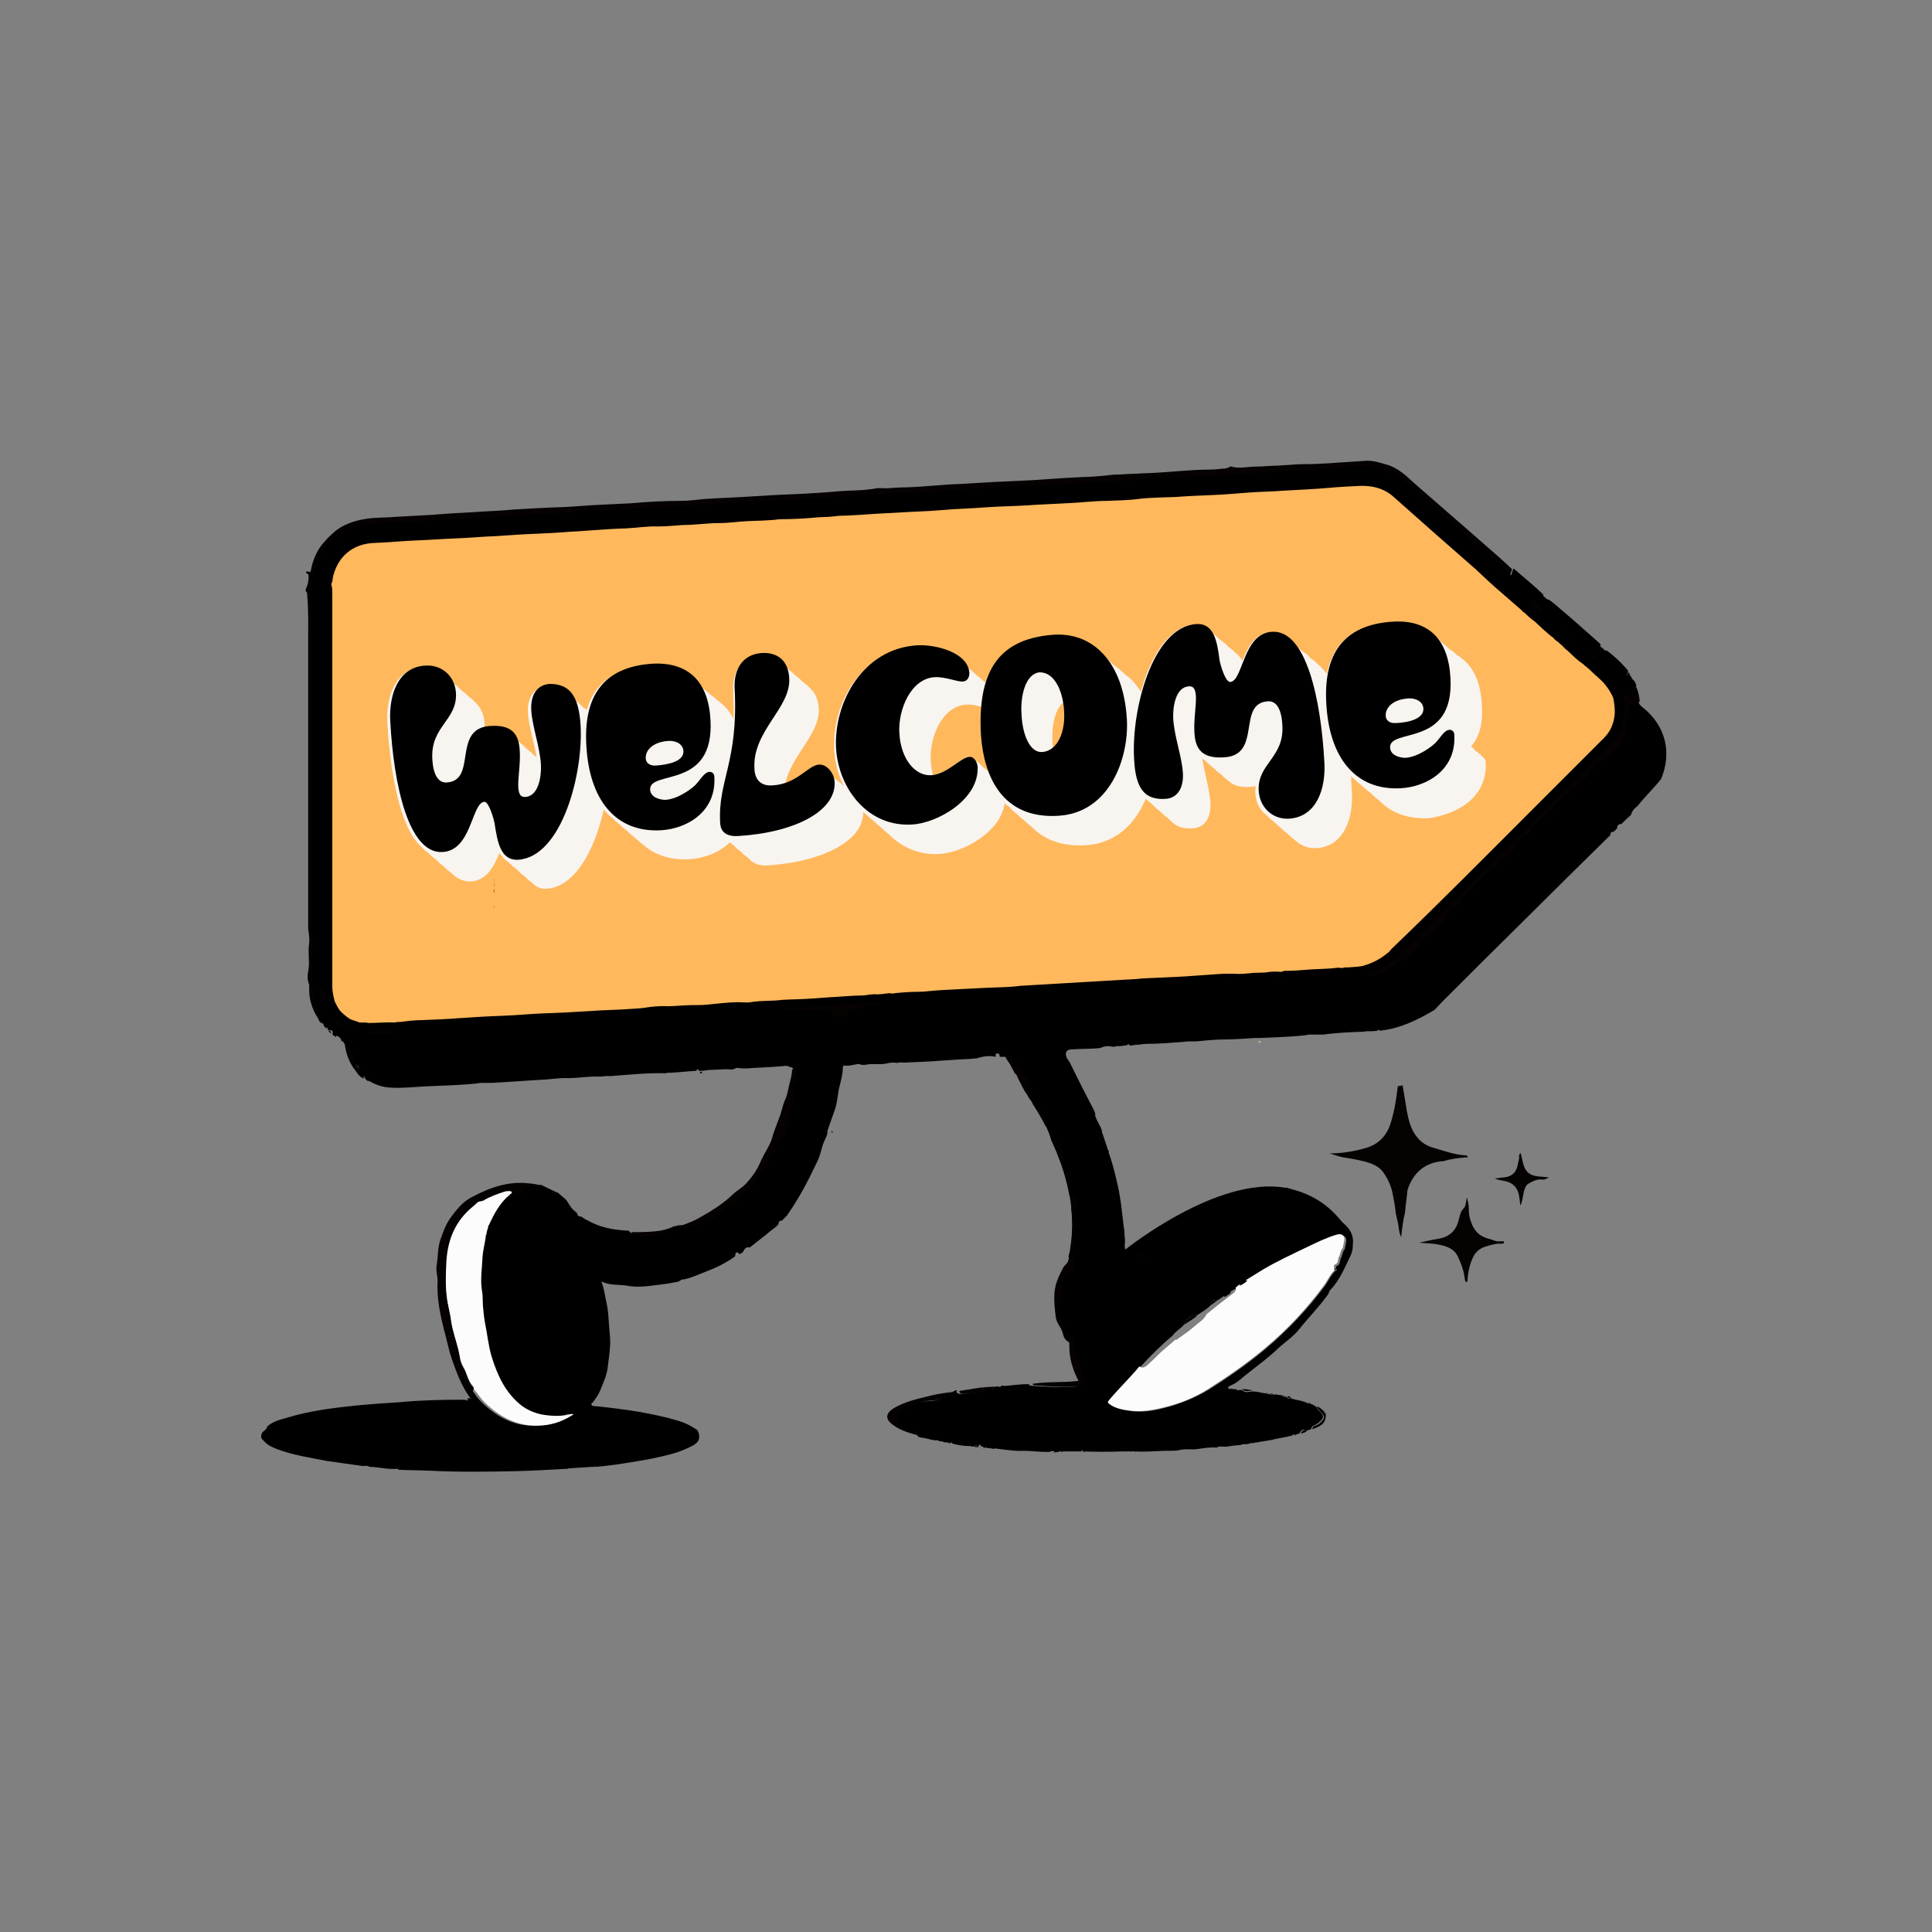 <?xml version="1.0" encoding="utf-8"?>
<!-- Generator: Adobe Illustrator 27.6.1, SVG Export Plug-In . SVG Version: 6.00 Build 0)  -->
<svg version="1.1" id="Calque_1" xmlns="http://www.w3.org/2000/svg" xmlns:xlink="http://www.w3.org/1999/xlink" x="0px" y="0px"
	 viewBox="0 0 400 400" style="enable-background:new 0 0 400 400;" xml:space="preserve">
<rect x="0" y="0" width="400" height="400" fill="#808080" stroke="none"/>
<style type="text/css">
	.st0{fill:#050201;}
	.st1{fill:#E0C292;}
	.st2{fill:#FFB85C;stroke:#000000;stroke-width:4;stroke-miterlimit:10;}
	.st3{fill:#FDFCFC;}
	.st4{fill:#F8F4F0;}
</style>
<g id="Calque_2_00000083055471526950195060000001869272765522552498_">
	<g>
		<g>
			<g>
				<path d="M266.4,245.9c0.2,0.1,0.4,0.1,0.5,0.2c0.1,0,0.3,0.1,0.4,0.1C267.1,246.1,266.7,246,266.4,245.9z"/>
				<path d="M339.9,146.3c-0.1-0.1-0.1-0.1-0.2-0.2c-0.1-0.1-0.1-0.1-0.2-0.2c-0.2-0.4-0.5-0.9-0.5-1.4c-1.4,0-2,0.7-2.3,2.1
					c-0.4,2-0.2,4.2-1.4,6c-1,1.7-2.3,3.1-4,4.1c-1.5,0.8-2.6,1.9-3.3,3.3c-0.1,0.2-0.2,0.4-0.3,0.5c-1.1,0.7-1.9,1.9-3,2.6
					c-1.5,1.1-2.9,2.2-3.9,3.6c-0.8,1.1-2.1,1.8-3,2.8c-0.5,0.5-1,1-1.3,1.7c-0.1,0.4-0.5,0.6-0.8,0.8c-1.2,0.7-2.2,1.5-2.6,2.8
					c-0.3,0.9-0.9,1.5-1.8,1.7c-0.8,0.2-1,0.8-1.4,1.3c-0.4,0.5-0.8,1-1.3,1.3c-1.5,0.9-2.6,2.1-3.7,3.4c-0.8,1-2,1.7-2.6,2.8
					c-0.6,1-1.3,1.8-2.4,2.4c-0.6,0.4-1.1,1-1.4,1.7c-0.9,1.5-1.9,2.8-3.5,3.7c-0.7,0.4-1.1,1.2-1.6,1.8c-0.1,0.1-0.2,0.4-0.4,0.5
					c-0.8,0.5-1.4,1.3-2,2c-0.7,0.8-1.8,0.9-2.6,1.5c-1.1,0.8-2.3,1.6-3.6,2.1c-0.7,0.3-1.5,0.3-2.3,0.3c-0.3,0-0.4-0.1-0.4-0.3
					c-1.2,0.3-2.4,0.4-3.7,0.4c-0.1,0.1-0.3,0.1-0.5,0.1H277c0,0.4-0.4,0.5-0.7,0.5c-2.9,0.1-5.8,0.7-8.7,0.6
					c-0.8,0-1.4-0.5-2.2-0.4h-0.7c-0.2,0.5-0.6,0.3-0.9,0.3c-0.5-0.1-0.9-0.2-1.3-0.3c-1.4,0.3-2.8,0.1-4.2,0.3
					c-1.1,0.1-2.4,0.2-3.6,0.1c-0.4-0.1-0.7,0-1.1,0c-0.1,0.2-0.2,0.2-0.3,0h-0.4c-0.3,0.7-1,0.8-1.6,0.9c-4.8,0.7-9.7,0.5-14.5,0.5
					c-0.7,0-1.5,0.4-2.1-0.3c-1.1,0.1-2.3,0.1-3.5,0.2c-0.1,0.4-0.4,0.6-0.9,0.6c-2.4,0.2-4.8,0.4-7.2,0.8c-1.1,0.1-2.3-0.1-3.4,0
					c-1.4,0-2.7-0.3-4.1-0.1c-1.4,0.2-2.9,0.1-4.4,0.1c-0.3,0-0.4-0.1-0.4-0.3c-2.3,0.3-4.5,0.2-6.8,0.4c-2,0.2-4,0.2-6,0.3
					c-2.1,0.1-4.1,0.1-6.2,0.4c-1.4,0.2-2.9,0.1-4.3,0.2c-1,0.1-2.1,0.1-3.1,0.3c-0.4,0.1-0.8-0.1-1.2,0c-0.1,0.1-0.1,0.1-0.2,0
					c-0.6,0.1-1.2,0.1-1.8,0.2c-0.1,0.5-0.4,0.7-0.7,0.5c-0.5-0.4-0.8,0-1.3,0.2c-0.9,0.5-2,0.3-3,0.6c-0.5,0.1-1.3-0.1-1.3,1
					c0,0.4-1,0.7-1.6,0.7c-0.7,0-1.4-0.2-1.8-0.9c-0.3-0.6-1-0.6-1.5-0.6c-1.2,0-2.5,0-3.7,0.1c-1.5,0.2-2.9,0-4.4-0.1
					c-0.2,0-0.3-0.1-0.3-0.3c-2.2,0.3-4.5,0.2-6.7,0.5c-0.9,0.1-1.7,0-2.6,0c-2.2,0-4.3,0.3-6.4,0.5c-1.1,0.1-2.2,0.1-3.2,0.1
					c-2,0-3.9,0.3-5.8,0.2c-1.1,0-2.4,0.1-3.6,0.3c-1.2,0.3-2.3,0.2-3.5,0.3c-2.5,0.2-5.1,0.2-7.7,0.4c-3.3,0.2-6.6,0.3-9.9,0.5
					c-2.9,0.1-5.7,0.4-8.6,0.5c-3,0.1-6.1,0.3-9.1,0.5c-2.5,0.2-5,0.3-7.6,0.4c-1.6,0.1-3.1,0.3-4.7,0.4c-0.1,0.1-0.3,0.1-0.5,0.1
					h-0.5c-0.1,0.4-0.4,0.5-0.7,0.5H76c-0.2,0-0.3-0.1-0.3-0.3c-0.2,0-0.5-0.1-0.7-0.1c-0.1,0-0.1,0-0.2,0h-1.2
					c-0.2,0.3-0.3,0.2-0.4-0.1c-0.7-0.3-1.5-0.5-2.2-0.8c-1.3,0.3-2.6-0.7-2.6-2.1c-0.7-0.8-1.1-1.8-1.6-2.7
					c-1.3-0.7-1.7-2.8-0.6-3.7v-81.5c0-0.5,0-1-0.2-1.5c-0.3-0.7,0.4-1.2,0.3-1.9c-1,0.1-1.9-0.1-2.9-0.2v0.4c0.4,0,0.5,0.3,0.5,0.7
					c0,0.9-0.2,1.8-0.6,2.6v0.4c0.3,0.2,0.3,0.5,0.3,0.8c0.3,3.2,0.2,6.5,0.2,9.7v58.9c0,1.2,0.4,2.4,0.2,3.6
					c-0.3,1.9,0.2,3.9-0.2,5.8c-0.3,1.3,0,2.7,0.9,4c0.4,0.6,0.5,1.6,0.9,2.3c0.6,1.2,0.4,2.5,0.4,3.7c0.1,0.4,0.4,0.4,0.6,0.6
					c0.3,0,0.4,0.2,0.4,0.5c0.1,0.2,0.2,0.3,0.4,0.4c0.3,0,0.5,0.1,0.5,0.5c0,0.1,0,0.1,0.1,0.1c0.5,0,1-0.1,0.9,0.7
					c0.6,0.5,1.7,0.5,1.8,1.6c0.1,0,0.3-0.1,0.3,0c0.5,0.9,1.3,1.7,1.5,2.7c0.1,0.9,0.5,1.7,1.1,2.1c0.9,0.6,1.1,1.3,1,2.2
					c0.1,0,0.1,0.1,0.2,0.1c0.3,0,0.7-0.1,0.7,0.5c1.8,1.3,3.7,2,5.9,2c2.4,0.1,4.7-0.2,7.1-0.3c2.8-0.1,5.5-0.2,8.2-0.4
					c0.9-0.1,1.8-0.1,2.7-0.3c0.1,0,0.1,0,0.2,0h2.2c3.8-0.2,7.5-0.5,11.2-0.7c1.3-0.1,2.7-0.3,4-0.3c2.3,0.1,4.6-0.4,7-0.3
					c0.8,0,1.5-0.2,2.3-0.1c3.9-0.3,7.8-0.7,11.7-0.6c0-0.1,0.1-0.1,0.2-0.1h0.7c1.8-0.1,3.5-0.3,5.3-0.4c0-0.2,0.1-0.3,0.3-0.3
					c0.1,0,0.2,0.2,0.2,0.3c0.8,0.1,1.7-0.2,2.5-0.2c1.3,0,2.6-0.2,4-0.1c0.6,0.2,1.1-0.4,1.6-0.3c1.1,0.2,2.2,0.1,3.3,0
					c2.1-0.1,4.2-0.2,6.3-0.4c0.1-0.1,0.1-0.1,0.2,0c0.3,0,0.6-0.1,0.8,0.2c0.9,0,0.9,0.5,0.8,1.1c-0.1,0.4-0.2,0.8,0.1,1.2
					c0.3,0.3,0.2,0.7-0.2,0.8c-0.6,0.3-0.4,0.7-0.3,1.1c0.4,1.4,0.2,2.8-0.7,4c-0.4,0.6-0.9,1.2-0.3,2c0.2,0.3,0.1,0.7-0.1,1
					c-0.6,1.3-0.8,2.9-2,4c-0.5,0.5-1.3,0.7-0.9,1.7c0.1,0.2-0.4,0.5-0.6,0.8c-0.3,0.6-1.2,1-0.7,1.9c0.1,0.2,0,0.4-0.1,0.4
					c-0.7,0.3-0.9,1.1-1.5,1.6c-0.6,0.4-1,1-1.2,1.7c-0.3,0.9-1.1,1.4-1.8,1.8c-0.9,0.6-1.6,1.2-1.8,2.2c-0.2,0.6-0.9,0.9-1.5,1.1
					c-0.4,0.1-0.8,0.2-1,0.5c-1,1.5-2.5,2-4.1,2.5c-0.4,0.1-0.7,0.2-1,0.4c-1.3,0.6-2.7,1-4.1,1c-0.3,0.1-0.6,0.2-0.9,0.2
					c-0.1,0-0.1,0.1-0.2,0.1c-0.6,0.3-1.3,0.5-2,0.7c0,0-0.1,0-0.1,0c-0.5,0.3-1,0.5-1.5,0.6c-1.3,0.2-2.7,0.3-4.1,0.2
					c-0.6,0-1.1-0.2-1.4-0.7c-2.6-0.1-5.2-0.5-7.5-1.6c-0.5-0.2-0.9-0.5-1.4-0.7c0,0,0,0,0,0c-0.1,0-0.2-0.1-0.2-0.1
					c-0.2-0.2-0.5-0.3-0.7-0.5c-0.5,0-0.9-0.2-0.9-0.7c-0.3-0.3-0.6-0.5-0.9-0.8c-0.5-0.5-0.9-1.3-1.4-2c-0.5-0.4-1-0.9-1.5-1.3
					l-0.1-0.1c-1.2-0.5-2.3-1.1-3.4-1.6c-0.1,0-0.1-0.1-0.2-0.1c-0.1,0-0.1,0-0.2,0c-0.2,0.2-0.5,0.3-0.9,0.2
					c-1.3-0.4-2.5-0.5-3.5,0.8c-0.5,0.5-1.3,0.9-2.1,0.8h-0.1v0.1c-0.1,0-0.1,0.1-0.2,0.1c-2,1.7-3.3,4-4.4,6.4
					c0,0.1-0.1,0.1-0.1,0.2c-0.1,0.6-0.4,1.2-0.4,1.8c0,0.1-0.1,0.1-0.1,0.2c-0.3,1.5-0.6,2.9-0.7,4.4c-0.1,2.3-0.5,4.7-0.1,7
					c0.2,1,0.1,2.1,0.2,3.2c0.1,1.1,0.2,2.2,0.4,3.3c0.5,2.4,0.7,4.8,1.4,7.1c1.2,4,2.9,7.6,6.3,10.2c1.8,1.3,3.9,1.9,6.1,2
					c1.3,0.1,2.6,0.1,3.9-0.3h0.7c-2,1.3-4,2.1-6.3,2.3c-5,0.5-8.8-1.5-12.2-4.8c-0.8-0.8-1.5-1.8-2.2-2.7c-0.4,0.3-0.1,0.6,0.1,0.9
					c0.1,0.2,0.4,0.4,0.3,0.7c-0.1,0.4-0.5,0.3-0.8,0.3h-0.3c-0.3,0.1,0.6,0.6-0.2,0.4c-0.3-0.1-0.7-0.1-1.1-0.1
					c-4.2,0-8.4,0.1-12.6,0.5c-3.1,0.2-6.1,0.4-9.2,0.7c-4.8,0.5-9.6,1.1-14.2,2.5c-1.4,0.4-2.7,0.7-3.9,1.6c0,0.1-0.1,0.1-0.2,0.2
					c-0.1,0-0.1,0-0.1,0.1c-0.1,0.5-0.4,0.7-0.7,0.9c-0.4,0.3-0.6,0.8-0.5,1.4c0.1,0.1,0.1,0.2,0.2,0.3c0.1,0.1,0.1,0.1,0.2,0.2
					c0.1,0.1,0.1,0.1,0.2,0.2c0.7,0.8,1.6,1.2,2.6,1.6c3.4,1.3,7,1.8,10.5,2.5c2.4,0.3,4.8,0.7,7.2,1c0.5,0.1,1-0.2,1.5,0.2
					c1.9,0,3.8,0.6,5.8,0.4c0.1,0,0.1,0.1,0.2,0.2c2.2,0.1,4.5,0.1,6.7,0.2c5.8,0.3,11.5,0.2,17.3,0.1c3.6-0.1,7.3-0.3,10.9-0.5
					c0.2,0,0.3-0.1,0.5-0.1c1.5-0.1,3.1-0.2,4.6-0.3c0.1,0,0.1,0,0.2,0h0.5c1.5-0.1,3-0.3,4.5-0.5c4-0.6,7.9-1.2,11.8-2.3
					c1.4-0.4,2.8-1,4.1-1.7c1.2-0.7,1.5-1.7,0.8-3.1c-1.3-0.9-2.7-1.6-4.2-2c-2.6-0.8-5.2-1.3-7.9-1.8c-3.1-0.5-6.2-0.9-9.3-1.2
					c-0.2,0-0.4,0-0.5-0.2c-0.2-0.3,0.1-0.4,0.2-0.5c0.6-0.8,1.2-1.6,1.6-2.6c0.6-1.5,1.3-3,1.5-4.6c0.2-1.5,0.4-2.9,0.5-4.4
					c0.1-1,0-2.1-0.1-3.1c-0.2-2.1-0.2-4.2-0.7-6.3c-0.3-1.3-0.4-2.6-1-4.1c1.8,0.9,3.7,0.6,5.4,0.9c1.6,0.3,3.3,0.2,4.9,0
					c1-0.1,2.1-0.3,3.1-0.4c0.8-0.1,1.6-0.3,2.4-0.4c0.2-0.1,0.4-0.2,0.6-0.3c0.1-0.2,0.3-0.2,0.5-0.2c0.1,0,0.1,0,0.2,0
					c0.1,0,0.2-0.1,0.3-0.1c1.5-0.3,2.8-1,4.2-1.5c2.1-0.8,4.2-1.8,6.1-3.2c0.1-0.3-0.1-0.7,0.4-0.8c0.3,0,0.4,0.2,0.4,0.4
					c0.4-0.2,0.7-0.3,0.9-0.6c0.3-0.7,0.7-1,1.3-0.8c1.5-1.2,3-2.3,4.4-3.5c0.6-0.5,1.2-0.8,1.6-1.4c0-0.5,0.2-0.7,0.7-0.7
					c0.3-0.3,0.6-0.6,0.9-0.9c0.1-0.1,0.1-0.1,0.2-0.2c0-0.1,0.1-0.1,0.1-0.2c2.4-3.4,4.3-7.1,6.1-10.9c0.6-1.2,0.8-2.4,1.2-3.6
					c0.2-0.7,0.7-1.4,0.9-2.2v-0.5c0.5-1.6,1.1-3.1,1.6-4.6s0.5-3.1,0.9-4.6c0.3-1.3,0.7-2.6,0.7-4c0-0.2,0.1-0.4,0.3-0.4
					c1.1,0.2,2.1-0.3,3.1-0.3c0.8,0.4,1.7,0,2.6,0c1,0,2,0.1,3-0.1c0.8-0.2,1.5-0.3,2.3-0.1c0-0.1,0.1-0.1,0.2-0.1h1.2
					c2.5-0.1,5.1-0.2,7.6-0.4c1.5-0.1,3.1-0.2,4.6-0.3c1,0,1.9-0.1,2.9-0.2c1.2-0.4,2.5-0.6,3.8-0.3c0.1-0.3-0.1-0.7,0.4-0.7
					c0.4,0,0.5,0.3,0.5,0.7c0.1,0,0.1,0,0.2,0h1.1c0.3,0,0.5,0.2,0.5,0.5c-0.1,0.6,0.3,0.9,0.8,1c0.4,0.1,0.6,0.3,0.8,0.7
					c0.4,0.8,0.8,1.5,1.3,2.2s0.1,1.6,0.4,2.3c0,0.1,0,0.2,0,0.3c0.1,0.1,0.1,0.2,0.2,0.3c0.3,0.3,0.5,0.6,0.5,0.8
					c0.5,0.8,1,1.5,1.5,2.3c0.2,0.2,0.4,0.5,0.5,0.8c0.5,0.9,1,1.8,1.5,2.7c0.6,1.1,1,2.2,1.4,3.4c0.4,0.3,0.6,0.7,0.8,1.1
					c0.4,0.7,0.6,1.6,0.7,2.4c1,2.5,1.7,5.1,2.2,7.8c0.6,0.9,0.6,1.9,0.4,2.9c0.3,2.9,0.2,5.8-0.3,8.7c-0.1,0.4-0.2,0.8-0.3,1.2
					c1,1.2,0.7,2.6-0.8,3.8c-0.7,0.5-0.8,1.3-1.6,1.7c-0.3,0.1-0.2,0.6,0.3,0.6c0.4,0,0.5,0.1,0.4,0.4c-0.4,1.6-1,3.2-0.9,4.8
					c0.1,1.3,0.7,2.5,1.2,3.7c0.4,0.9,1.4,1.4,1.7,2.4c0.1,0.2,0.2,0.4,0.2,0.6c-0.1,1.7,0.6,3.2,1.2,4.6c0.3,0.8,0.6,1.5,0.8,2.4
					c0.3,1.1-0.2,1.8-1.4,1.9c-3,0.2-5.9,0-8.8-0.2c-0.2,0-0.4,0-0.4-0.3c-1.9-0.1-3.8,0.3-5.8,0.4c-0.2,0.2-0.5,0.1-0.7,0.1h-0.5
					c0,0.3-0.2,0.5-0.5,0.5c-1.4-0.1-2.6,0.7-3.9,0.8c-0.9,0.1-1.9,0.2-2.8,0.2c-0.3,0-0.8,0-0.9-0.6h-0.4c-1.7,1.4-3.6,2.1-5.6,2.1
					c-1.5,0-2.7,0.7-4,1.1c-0.5,0.2-0.9,0.4-1.4,0.6c-1.3,0.6-1.6,2.1-0.7,3.3c0.9,1.3,2.3,1.2,3.5,1.6c0.4,0.1,0.6,0.3,0.6,0.7
					c0.4,0.2,0.8,0.3,1.3,0.3c0.1,0,0.2,0.1,0.3,0.1c0.2,0,0.4,0.1,0.6,0.1c0.1,0,0.2,0.1,0.3,0.1c0.4,0.1,0.8,0.2,1.3,0.2
					c0.2,0,0.4-0.1,0.5,0.1c0.1,0.1,0.3,0.1,0.4,0.1c0.2,0,0.4,0,0.5,0.1c0.3,0.1,0.5,0.2,0.8,0.1c0.1,0,0.2,0.1,0.3,0.1
					c0.2,0.1,0.3,0.1,0.5,0.1c0.2-0.3,0.3-0.2,0.4,0.1c1.2,0.3,2.4,0.5,3.7,0.5c0.1,0,0.1,0,0.2,0v0.1h0.4c0.2-0.1,0.3-0.1,0.4,0.1
					h0.7c-0.1-0.5,0.3-0.5,0.6-0.5c0.5,0,0.4,0.4,0.4,0.7c0.1,0,0.1,0,0.2,0c0.2-0.2,0.3-0.2,0.5,0c0.5,0,1.1,0.1,1.6,0.2v-0.1
					c0.1-0.1,0.1-0.1,0.2,0c1.8,0.2,3.5,0.5,5.3,0.5c1.7-0.1,3.3,0.2,5,0.2h0.9c0.2-0.1,0.5-0.2,0.6,0.1c0.5,0,1,0,1.5-0.2
					c0.1,0,0.1,0,0.2,0c0.2,0.1,0.4,0.1,0.6,0c0-0.1,0.1,0,0.1,0h0.6c0.1,0,0.1,0,0.2,0h0.5c0.1,0,0.1,0,0.2,0h2.1
					c0-0.1,0.1-0.2,0.2-0.2c0.2,0,0.2,0.1,0.2,0.2c2.7,0.1,5.3,0.1,8,0c0.1-0.1,0.1-0.1,0.2,0h1.2c0.1-0.1,0.1-0.1,0.2,0h0.5
					c0.1-0.1,0.2-0.1,0.3,0c1.9,0.1,3.8,0,5.7-0.1c1.3-0.1,2.6,0.1,3.9-0.2c1.2-0.3,2.5,0,3.7-0.2c1.3-0.2,2.6-0.4,3.9-0.3
					c0.6-0.4,1.4-0.1,2.1-0.2c0.9-0.1,1.8-0.3,2.8-0.3c0.6-0.4,1.4,0,2.1-0.4c0.1-0.1,0.1-0.1,0.2,0c1.5-0.2,2.9-0.5,4.3-0.7
					c0.1,0,0.2-0.1,0.3-0.1c1-0.2,2.1-0.4,3.1-0.6c0-0.1,0.1-0.1,0.2-0.1c0.2,0,0.4,0,0.6-0.2c0.1-0.1,0.3-0.1,0.5-0.1
					c0.4,0,0.7-0.1,1-0.3c0.3-0.7,0.7-0.9,1.3-0.5c0.4-0.1,0.8-0.1,1.1-0.4c0-0.5,0.4-0.6,0.8-0.8c0.4-0.2,0.8-0.5,1.1-0.8
					c0.7-0.8,0.7-1,0-1.8c-0.4-0.4-0.7-0.9-1.1-1.3c-0.3-0.1-0.5-0.4-0.9-0.4c-0.1,0-0.1-0.1-0.2-0.1c-0.2,0-0.4,0.1-0.5-0.1
					c-1-0.5-2.1-0.6-3.2-0.9c-0.4-0.1-0.9,0.1-1.1-0.4h-0.5c-0.3,0-0.4-0.1-0.4-0.3c-0.5-0.1-0.9-0.1-1.4-0.2
					c-0.1,0.2-0.2,0.2-0.3,0h-0.4c-0.2,0-0.4,0.1-0.5-0.1h-0.5c-0.1,0-0.2-0.1-0.3-0.1c-0.9-0.1-1.7-0.4-2.6-0.4
					c-0.8-0.1-1.6,0.5-2.3-0.3c-0.4-0.1-1,0.2-1.4-0.2c-0.4,0.1-0.7-0.1-1.1-0.1c-0.1,0.2-0.2,0.1-0.3,0c-0.1-0.1-0.1-0.1-0.2-0.2
					c0-0.1,0.1-0.1,0.1-0.2c0.1,0,0.3-0.1,0.4-0.2c0.1,0,0.1-0.1,0.2-0.1c0.7-0.3,1.3-0.7,1.9-1.2c2.6-2.2,5.4-4.1,7.9-6.5
					c1.4-1.3,3-2.3,4.2-3.8c1.9-2.4,4.1-4.6,5.9-7.1c0.1-0.2,0.4-0.5,0.4-0.8c0,0,0.1-0.1,0.1-0.2c2.1-2.1,3.1-4.8,4.4-7.4
					c0.3-0.7,0.4-1.5,0.4-2.3c0.2-1.7-0.6-3.1-1.9-4.2c-0.4-0.3-0.7-0.8-1.1-1.2c-2.6-3-5.8-4.9-9.7-5.9c0,0,0,0,0,0
					c-0.1,0-0.3-0.1-0.4-0.1c-0.2-0.1-0.4-0.1-0.5-0.2c0,0-0.1,0-0.1,0c-0.1,0-0.2,0-0.3,0c0,0,0,0-0.1,0c-14.1-2.4-33,12.8-33,12.8
					c-0.3-0.7,0-1.5-0.1-2.3c-0.1-0.6-0.1-1.2-0.1-1.8c-0.1,0-0.1-0.1-0.1-0.1c0-0.1,0-0.1,0-0.1c-0.4-3.4-0.7-6.9-1.6-10.3
					c-0.4-1.8-0.9-3.6-1.5-5.3c-0.1-0.1-0.1-0.3-0.1-0.4c-0.4-1.3-0.9-2.6-1.3-3.9c-0.1,0-0.1-0.1-0.1-0.1c0-0.1,0.1-0.1,0.1-0.1
					c-0.3-1.2-1.1-2.1-1.4-3.2c-0.1,0-0.1-0.1-0.1-0.1c0-0.1,0.1-0.1,0.1-0.1c-0.1-0.8-0.5-1.4-0.8-2c-1.6-3-3.1-6.1-4.6-9.1
					c-0.2-0.2-0.3-0.5-0.5-0.7c0,0-0.1-0.1-0.1-0.2c0,0,0-0.1,0-0.1c-0.3-0.6-0.1-1.4,0.7-1.5c2.1-0.2,4.2-0.1,6.2-0.3
					c0.5-0.2,1-0.4,1.7-0.4c0.3,0,0.5,0,0.8,0.1c0,0,0.1,0,0.1,0c0.1,0,0.1,0,0.2,0c0.2,0,0.3,0,0.5,0c0,0,0,0-0.1-0.1
					c0.2,0,0.4,0,0.6,0c0.1,0,0.1,0,0.2,0c0.6,0,1.2-0.2,1.7-0.2c0-0.1,0.1-0.2,0.2-0.2c0.2,0,0.2,0.1,0.2,0.2
					c0.6,0.2,1.2-0.2,1.9-0.1c1.1-0.2,2.2-0.2,3.3-0.2c2.4-0.1,4.8-0.3,7.2-0.5h1.6c2-0.2,4-0.4,6-0.4c2.1,0,4.1-0.2,6.1-0.3h1
					c2.6-0.1,5.1-0.2,7.7-0.4c0.8-0.1,1.6-0.1,2.4-0.3c0.1,0,0.1,0,0.2,0h2.8c2.8-0.4,5.6-0.5,8.4-0.6c0.3-0.1,0.7-0.1,1-0.1
					c0.3,0,0.6,0,0.9,0c0.3-0.1,0.7,0,0.9-0.1c0-0.1,0.1-0.2,0.2-0.2c0.2,0,0.2,0.1,0.2,0.2c4.2-0.4,7.8-2.2,11.4-4.3
					c0.6-0.6,1.1-1.2,1.7-1.8c5.6-5.6,11.2-11.2,16.8-16.7c5.8-5.8,11.7-11.6,17.6-17.4c0.1-0.1,0.2-0.2,0.3-0.3
					c0-0.5,0.2-0.7,0.7-0.7c0.1-0.1,0.1-0.1,0.2-0.2c0.2-0.2,0.3-0.3,0.5-0.5c0,0,0,0,0,0c0-0.6,0.3-0.9,0.9-0.9
					c0.7-0.7,1.3-1.3,2-1.9c0.1-0.6,0.6-1.3,1.2-1.7c0.1-0.1,0.1-0.1,0.2-0.2c1.5-1.9,3.3-3.6,4.8-5.5
					C346.1,156.1,345.1,150.3,339.9,146.3z M229.8,290c2-2.4,4.3-4.6,6.3-7c2.1-2.3,4.3-4.5,6.7-6.5c0.6-0.9,1.6-1.4,2.3-2.2
					c0.2-1.1,1.6-2.1,2.9-2.1c0.9-0.6,1.8-1.1,2.6-1.9c0.2-1.1,0.2-1.2,1.5-1.1c0.3-0.2,0.5-0.3,0.7-0.5c0-0.4,0-0.8,0.8-0.2
					c0.4-0.2,0.7-0.5,1.1-0.7c0.1-0.7,0.5-1,1.2-0.8c0.1-0.1,0.2-0.1,0.3-0.1c0.2-0.2,0.4-0.4,0.6-0.5c0.1-0.9,0.4-1.1,1.6-1.1
					c1.1-0.7,2.2-1.4,3.4-2.1c3-1.8,6.2-3.3,9.4-4.8c2-1,3.9-1.9,6-2.5c1.1-0.3,1.7,0.2,1.5,1.3c-0.1,0.5-0.2,1-0.3,1.5l-0.1,0.1
					c-0.4,0.5-0.4,1.2-0.7,1.8c0,0.1-0.1,0.1-0.1,0.2c-0.1,0.5-0.1,1.1-0.7,1.3c-0.3,0.1-0.2,0.4-0.2,0.6c0.3,0.3,0.1,0.4-0.1,0.4
					c-0.9,0.8-1.4,2-2.1,3c-3.6,4.9-7.8,9.3-12.4,13.2c-3.7,3.1-7.6,5.8-11.7,8.4c-2.9,1.7-6,3-9.2,3.8c-2.4,0.6-4.8,1-7.3,0.6
					c-1.4-0.2-2.7-0.5-3.9-1.3C229.5,290.5,229.5,290.4,229.8,290z"/>
				<path class="st0" d="M67.1,119.3c-1,0.1-1.9-0.1-2.9-0.2c0.3-2.3,1-4.5,2.5-6.4c0.6-0.7,1.2-1.4,1.9-2c2-2,4.6-2.9,7.3-3.3
					c2-0.3,4-0.2,6.1-0.4c3.3-0.2,6.6-0.3,9.9-0.6c2.7-0.2,5.5-0.3,8.2-0.5c2-0.1,4.1-0.2,6.1-0.4c3.4-0.2,6.7-0.4,10.1-0.5
					c2.7-0.1,5.5-0.4,8.2-0.5c2-0.1,4-0.2,6.1-0.3c3.4-0.3,6.8-0.5,10.2-0.5c1.7,0,3.4-0.2,5.2-0.4c3.1-0.2,6.2-0.3,9.3-0.5
					c3.2-0.2,6.4-0.4,9.6-0.5c3-0.2,6-0.3,8.9-0.6c2.5-0.2,5.1-0.1,7.6-0.6c0.6-0.1,1.4,0,2.1,0c1.4-0.1,2.8-0.2,4.1-0.2
					c3.8-0.1,7.5-0.6,11.3-0.7c2.2-0.1,4.5-0.3,6.7-0.4c3.8-0.2,7.6-0.3,11.3-0.6c3-0.2,6-0.4,9-0.5c1.4-0.1,2.9-0.2,4.4-0.4
					c0.7-0.1,1.5,0,2.2-0.1c1.4-0.1,2.8-0.1,4.1-0.2c3.7-0.1,7.4-0.5,11.1-0.7c1.6-0.1,3.2,0,4.7-0.2c0.8-0.1,1.6,0,2.3-0.5
					c0.1,0,0.2-0.1,0.2,0c1.7,0.5,3.4,0,5.2,0c1.5,0,3-0.2,4.5-0.2c0.5,0,1-0.1,1.6-0.1c1.3-0.1,2.6-0.2,3.9-0.2
					c1.8,0,3.5-0.1,5.3-0.2c2.4-0.2,4.9-0.3,7.3-0.5c1.6-0.1,3,0.4,4.4,0.8c2.5,0.7,4.2,2.5,6,4.1c3.6,3.1,7.2,6.3,10.8,9.4
					c2.2,1.9,4.3,3.8,6.5,5.7c0.9,0.8,1.8,1.6,2.7,2.5c-0.4,0.6-0.3,1.4-1,1.9c-0.2,0.1-0.2,0.4,0,0.6s0.2,0.5,0.2,0.7
					c-1.9-1.6-3.7-3.3-5.5-4.9c-5.6-5-11.3-9.9-16.9-14.9c-2.5-2.2-5.3-3.1-8.5-2.9c-2.1,0.1-4.3,0.3-6.4,0.4
					c-3.2,0.2-6.4,0.4-9.6,0.6c-2.4,0.1-4.9,0.1-7.3,0.4c-2.4,0.2-4.8,0.4-7.3,0.5s-5.1,0.3-7.6,0.4c-2.6,0.2-5.1,0.2-7.7,0.4
					c-2.1,0.2-4.3,0.3-6.4,0.4c-2.9,0.1-5.7,0.4-8.6,0.5c-2,0.1-4,0.2-6,0.3c-2.7,0.1-5.5,0.3-8.2,0.4c-2.2,0.1-4.4,0.4-6.6,0.4
					c-3.2,0.1-6.4,0.5-9.6,0.6c-2.5,0.1-5,0.2-7.6,0.4c-2.2,0.1-4.3,0.3-6.5,0.4c-1.1,0.1-2.3,0-3.4,0.2c-1.5,0.2-3,0.1-4.5,0.3
					c-0.6-2-0.3-1.6-2-1.8c-1.3-0.1-2.4,0.4-3.6,0.5c-1.3,0.1-1.6,0.4-1.3,1.6c-2.2,0.3-4.4,0.3-6.7,0.4c-1.9,0.1-3.8,0.4-5.8,0.4
					c-2.5,0-5,0.4-7.5,0.4c-1.7,0-3.4,0.3-5.1,0.3c-2.2,0-4.5,0.4-6.7,0.4c-3.9,0.1-7.8,0.5-11.7,0.7c-2.2,0.1-4.4,0.2-6.7,0.4
					c-2.8,0.2-5.7,0.4-8.5,0.5c-3,0.2-6,0.4-8.9,0.5c-2.6,0.1-5.1,0.3-7.7,0.4c-2.8,0.1-5.5,0.4-8.3,0.5
					C72.2,110.4,68.2,113.9,67.1,119.3z"/>
				<path class="st0" d="M303.4,239.2c-2.2-0.1-4.3-0.9-6.4-1.5c-1.2-0.3-2.4-0.9-3.3-1.9c-1.5-1.6-2-3.6-2.4-5.6
					c-0.3-1.9-0.6-3.7-0.9-5.5c-0.3,0.1-0.6,0.1-1,0.2c-0.3,2.6-0.7,5.2-1.5,7.7c-0.8,2.6-2.6,4.4-5.2,5.1c-2.4,0.7-4.9,1.1-7.4,1.1
					c0.9,0.3,1.8,0.6,2.7,0.8c1.9,0.3,3.8,0.6,5.6,1.2c1.1,0.4,2,0.9,2.7,1.8c1.1,1.5,1.8,3.1,2.1,4.9c0.2,1,0.4,2,0.5,3
					c0.1,1.3,0.6,2.5,0.7,3.8c0.1,0.5,0.1,1.1,0.5,1.8c0.2-1.8,0.4-3.5,0.8-5.1c0.1-1.6,0.4-3.2,0.5-4.6c1.1-3.5,3.6-5.8,7.5-6
					c1.6-0.5,3.3-0.7,5-0.8C303.8,239.2,303.6,239.2,303.4,239.2z"/>
				<path class="st0" d="M98.1,287.6c-0.4,0.4-0.1,0.6,0.1,0.9c0.1,0.2,0.5,0.4,0.3,0.7c-0.2,0.4-0.5,0.3-0.8,0.3
					c-0.1,0-0.2,0-0.3,0c-1.4-1.9-2.4-4.1-3.2-6.3c-0.4-1.1-0.8-2.2-1.1-3.3c-0.4-1.4-0.7-2.9-1.1-4.3c-0.9-3.5-1.6-7-1.4-10.5
					c0-1-0.4-2-0.2-3.1c0.3-1.8,0.2-3.7,0.8-5.4c0.6-1.7,1.2-3.4,2.4-4.9c1.1-1.5,2.4-3,4-3.8c3.7-2,7.6-3.4,11.9-2.9
					c1,0.1,2,0.2,3,0.7c-0.3,0.3-0.5,0.4-0.9,0.2c-1.3-0.4-2.4-0.5-3.5,0.8c-0.4,0.5-1.2,0.8-2.1,0.8c0.1-0.3,0-0.6-0.4-0.5
					c-0.3,0-0.7,0-1,0.1c-1.5,0.5-3,0.9-4.3,1.8c-0.5,0.3-1.1,0-1.4,0.5c-0.5,0.7-1.3,1.1-1.9,1.7c-3,2.9-4.2,6.7-4.5,10.8
					c-0.1,2.3-0.2,4.7,0.1,7c0.2,1.7,0.7,3.3,0.9,5c0.3,2,1,3.9,1.5,5.9c0.3,1.2,0.3,2.4,1,3.5c0.8,1.3,0.9,2.8,2,4
					C98.1,287.1,98.1,287.3,98.1,287.6z"/>
				<path d="M337.6,140c0.1,0.1,0.2,0.2,0.2,0.3c0,0.3,0,0.5,0.4,0.5c0.3,0.3,0.5,0.8,0.6,1.2c-0.4,0.6-1,1.1-0.8,1.9
					c0.1,0.5,0,0.6-0.5,0.4c-0.5-0.2-0.8-0.8-1.4-0.9c-0.5-1-1-2-1.7-2.9c-1.1-1.3-2.5-2.3-3.6-3.6c-0.1-1.2-0.3-1.4-1.6-1.4
					c-1-0.8-1.9-1.6-2.9-2.5c-0.1-0.7-0.4-1-1.1-1c-0.3-0.3-0.7-0.6-1-0.9c-0.1-0.1-0.1-0.1-0.2-0.2l0,0c0-0.5-0.2-0.7-0.8-0.7
					c-1.4-1.1-2.7-2.3-4-3.5c-0.1-1-0.2-2-1.3-2.5c-0.5-0.2-0.9-0.3-1.2,0.2c-0.1,0-0.1-0.1-0.2-0.1l-0.1-0.1
					c-1.3-1.1-2.5-2.2-3.8-3.3c0-0.3,0-0.5-0.2-0.7c-0.1-0.2-0.2-0.4,0-0.6c0.7-0.5,0.6-1.3,1-1.9c2,1.8,4.2,3.5,6.1,5.4
					c0.1,1,0.4,1.2,1.1,1c1.2,0.8,2.2,1.8,3.3,2.7c2.5,2.1,4.9,4.3,7.3,6.4c0.1,0.1,0.1,0.2,0.2,0.3c-0.3,1.1-0.2,1.2,0.9,1.2
					c0.1,0,0.2,0,0.4,0c1.6,1.2,3.1,2.6,4.4,4.2C336.7,139.8,336.9,140.1,337.6,140z"/>
				<path class="st0" d="M303.9,264.2c-0.1,0.4,0.1,1-0.3,1.3c-0.4-0.3-0.3-0.9-0.4-1.2c-0.2-1.4-0.7-2.7-1.3-4
					c-0.8-1.9-2.7-2.4-4.5-2.7c-1.2-0.2-2.4-0.2-3.6-0.3c1.3-0.3,2.6-0.6,3.9-0.8c2.5-0.4,3.9-1.8,4.4-4.3c0.2-0.8,0.4-1.5,1-2.1
					c0.5-0.6,0.4-1.5,0.6-2.2c0.2,0.8,0.4,1.6,0.4,2.4c0,0.9,0.1,1.7,0.4,2.5c0.6,2,1.8,3.2,3.8,3.7c0.6,0.1,1.2,0.5,1.8,0.5
					c0.2,0,0.5,0,0.7,0s0.6-0.1,0.6,0.2c0,0.3-0.4,0.3-0.6,0.3c-1.1-0.1-2.2,0.3-3.3,0.6c-0.9,0.3-1.6,0.8-2.2,1.6
					C304.5,261.1,304.1,262.6,303.9,264.2z"/>
				<path class="st0" d="M164,221.4c0.9-0.1,0.9,0.4,0.8,1.1c-0.1,0.4-0.2,0.8,0.1,1.2c0.2,0.3,0.1,0.6-0.2,0.8
					c-0.6,0.2-0.4,0.6-0.3,1.1c0.4,1.5,0.2,2.8-0.7,4c-0.4,0.6-0.9,1.2-0.3,2c0.2,0.3,0.1,0.7-0.1,1c-0.7,1.3-0.9,2.9-2,4
					c-0.5,0.5-1.3,0.7-0.9,1.7c0.1,0.2-0.4,0.5-0.6,0.8c-0.4,0.6-1.3,0.9-0.7,1.9c0.1,0.1,0,0.3-0.1,0.4c-0.8,0.3-1,1.1-1.5,1.6
					s-1,1-1.2,1.7c-0.2,0.9-1.1,1.3-1.8,1.8c-0.9,0.5-1.5,1.1-1.8,2.2c-0.2,0.7-0.8,1-1.5,1.1c-0.4,0.1-0.8,0.2-1,0.5
					c-1,1.5-2.6,2-4.1,2.5c-0.3,0.1-0.7,0.3-1,0.4c-1.6,0.8-3.4,1.1-5.2,1c1.5-0.6,3.1-1.1,4.6-1.9c2.5-1.4,5-2.9,7.1-4.9
					c0.9-0.9,2.1-1.5,2.9-2.4c1.3-1.4,2.4-3,3.1-4.8c0.7-1.5,1.7-2.9,2.2-4.4c0.4-1.5,1-2.9,1.5-4.3c0.5-1.2,0.7-2.5,1.2-3.7
					c0.6-1.2,0.7-2.6,1.1-4C163.8,223,164,222.2,164,221.4z"/>
				<path class="st0" d="M64,123.2c0.3,0.2,0.3,0.5,0.3,0.8c0.3,3.2,0.2,6.5,0.2,9.7c0,19.6,0,39.3,0,58.9c0,1.2,0.4,2.4,0.2,3.6
					c-0.3,1.9,0.1,3.8-0.2,5.8c-0.2,1.3,0.1,2.7,0.9,4c0.4,0.6,0.5,1.6,0.9,2.3c0.6,1.2,0.3,2.5,0.4,3.7c-1.4-1.7-2.3-3.6-2.6-5.7
					c-0.2-1.6,0-3.3,0-5c0-25.8,0-51.5,0-77.3C64,123.8,64,123.5,64,123.2z"/>
				<path class="st0" d="M221.4,259.6c1.5,1.4,1.5,2.9-0.3,4.3c-0.6,0.5-0.8,1.4-1.6,1.7c-0.3,0.1-0.2,0.6,0.3,0.6
					c0.3,0,0.5,0,0.4,0.4c-0.4,1.6-1,3.1-0.9,4.8c0,1.3,0.6,2.5,1.2,3.7c0.4,0.9,1.4,1.4,1.7,2.4c0.1,0.2,0.2,0.4,0.2,0.6
					c-0.1,1.6,0.6,3.1,1.2,4.6c0.3,0.8,0.6,1.6,0.8,2.4c0.2,1.1-0.3,1.8-1.4,1.9c-2.9,0.3-5.9,0-8.8-0.2c-0.2,0-0.4-0.1-0.4-0.3
					c3.1-0.5,6.3-0.2,9.5-0.6c-1.2-2.3-2-4.8-1.9-7.5c0-0.2,0-0.5-0.2-0.6c-0.8-0.4-1-1.1-1.2-1.9c-0.3-1.1-1.2-1.9-1.4-3.1
					c-0.2-1.6-0.4-3.2-0.3-4.9c0.1-2,0.9-3.7,1.8-5.4c0.2-0.4,0.6-0.7,0.9-1.1C221.2,261,221.4,260.3,221.4,259.6z"/>
				<path class="st0" d="M216.3,232.8c0.1,0.1,0.1,0.3,0.2,0.4c0-0.1,0.1-0.1,0.1-0.2c0.3-0.5,0.5-0.8-0.2-1
					c-0.3-0.1-0.4-0.3-0.4-0.6c0.1-1.6-0.8-2.7-2.3-3C214.6,229.8,215.5,231.2,216.3,232.8z"/>
				<path class="st0" d="M221.8,246.6c-0.5-0.5-0.7-1.2-0.5-2c0.1-0.5,0.1-1-0.3-1.6c-0.5-0.7-1.1-1.4-0.9-2.5
					c0.2-1.1-0.1-2.3-0.6-3.3c-0.3-0.7-0.9-1.4-1.7-1.5c-0.1,0-0.2,0-0.3-0.1c0.1,0.2,0.1,0.4,0.2,0.6c0,0.1,0.1,0.1,0.1,0.2
					c2.4,5.2,4.1,10.9,4.2,16.6c0.1-0.4,0.2-0.8,0.3-1.2C223.2,250,223.4,248.2,221.8,246.6z"/>
				<path class="st0" d="M314.8,238.7c0.5,1.4,0.4,3,1.6,4.1c1.2,1,2.8,0.7,4.3,1c-0.5,0.2-0.9,0.5-1.5,0.4
					c-1.1-0.1-1.9,0.4-2.8,0.9c-0.6,0.4-0.7,1-0.9,1.6c-0.2,1-0.3,2-0.7,2.9c-0.3-1.4-0.1-2.9-1.3-4.1c-1.2-1.2-2.7-0.9-4-1.5
					c0.5-0.1,1-0.1,1.5-0.2c2-0.1,3-1,3.3-3c0.1-0.5,0.3-1,0.2-1.6C314.6,239,314.7,238.8,314.8,238.7z"/>
				<path class="st0" d="M198.2,287.9c-1.6,1.3-3.5,2-5.6,2.1c-1.5,0-2.7,0.7-4,1.1c-0.5,0.2-0.9,0.4-1.4,0.6
					c-1.4,0.6-1.6,2-0.7,3.3c0.9,1.3,2.2,1.2,3.5,1.6c0.4,0.1,0.6,0.3,0.6,0.7c-2-0.5-3.9-1-5.6-2.2c-2.2-1.5-1.3-2.8,0.3-3.7
					c2-1.1,4.2-1.7,6.4-2.2c1.8-0.5,3.6-0.8,5.5-1C197.5,288.1,197.8,287.7,198.2,287.9z"/>
				<path class="st0" d="M210.1,222.2c0,0,0,0.1,0.1,0.1c0.3,0.2,0.4,0.5,0.5,0.8c0.3,0.7,0.7,1.3,1,2c0.5,0.9,1.1,1.7,1.6,2.6
					c0.7-0.7,0.6-1-0.1-1.7c-0.2-0.2-0.1-0.4-0.2-0.6c-0.3-0.7,0.1-1.6-0.4-2.3c-0.5-0.7-1-1.4-1.3-2.2c-0.1-0.3-0.4-0.6-0.8-0.7
					c-0.5-0.1-0.9-0.4-0.8-1c0.1-0.3-0.2-0.5-0.5-0.5h-1.1c0.3,0.8,1,1.4,1.3,2.2C209.7,221.4,209.9,221.8,210.1,222.2z"/>
				<path class="st0" d="M71.4,216.3c0.1,0,0.3,0,0.3,0c0.5,0.9,1.4,1.7,1.5,2.7c0.1,0.9,0.5,1.7,1.1,2.1c0.9,0.6,1.1,1.3,1,2.2
					c-1.1-0.4-1.5-1.5-2.2-2.3C72.2,219.6,71.6,218,71.4,216.3z"/>
				<path class="st0" d="M206.7,287.1c0,0.3-0.2,0.5-0.5,0.5c-1.4-0.1-2.6,0.7-3.9,0.8c-0.9,0.1-1.9,0.2-2.8,0.2
					c-0.3,0-0.9-0.1-0.9-0.6c1-0.2,2-0.3,3-0.5C203.3,287.2,205,287.1,206.7,287.1z"/>
				<path class="st0" d="M137.3,254.7C137.3,254.7,137.3,254.7,137.3,254.7c-2.3,0.4-4.4,0.4-6.6,0.4c0.3,0.6,0.9,0.7,1.5,0.8
					c1.4,0.2,2.8,0,4.1-0.2c0.8-0.2,1.7-0.5,2.2-1.2C138.1,254.6,137.8,254.6,137.3,254.7C137.4,254.7,137.3,254.7,137.3,254.7z"/>
				<path class="st0" d="M222,254.1c0,1.5-0.1,3-0.4,4.4c0,0.1,0,0.3,0,0.4c0.7,0,0.7-0.5,0.7-1c0-1-0.1-2,0-3
					C222.4,254.4,222.3,254.1,222,254.1z"/>
				<path class="st0" d="M274.5,292.9c0,1.6-0.7,2.3-2.8,3c0-0.5,0.4-0.7,0.8-0.8c0.4-0.2,0.8-0.4,1.1-0.8c0.7-0.8,0.7-1,0-1.8
					c-0.4-0.4-0.7-0.9-1.1-1.3c0.8,0.1,1.3,0.7,1.8,1.2c0,0.1,0.1,0.2,0.2,0.2C274.4,292.7,274.5,292.8,274.5,292.9z"/>
				<path class="st0" d="M64.2,119.5c0.4,0.1,0.5,0.4,0.5,0.7c0,0.9-0.3,1.8-0.6,2.6c0-1-0.1-2-0.1-3
					C63.9,119.7,64.1,119.6,64.2,119.5z"/>
				<path class="st0" d="M56,295.4c-0.1,0.4-0.4,0.6-0.7,0.9c-0.5,0.4-0.6,0.9-0.5,1.4C54.3,296.6,54.6,296,56,295.4z"/>
				<path class="st0" d="M332.6,135c-0.1,0-0.2,0-0.4,0c-1.1,0-1.2-0.1-0.9-1.2C331.8,134.2,332.3,134.6,332.6,135z"/>
				<path class="st0" d="M320.6,124.4c-0.7,0.2-1-0.1-1.1-1C319.9,123.7,320.3,124,320.6,124.4z"/>
				<path class="st0" d="M259.5,287.9c-0.8-0.1-1.6,0.5-2.3-0.3C257.9,287.6,258.7,287.7,259.5,287.9z"/>
				<path class="st0" d="M236.6,260.2c-0.6,0-1.1-0.1-1.4-0.7C235.9,259.3,236.2,259.7,236.6,260.2z"/>
				<path class="st0" d="M203,299.4c0-0.5,0.3-0.5,0.6-0.5c0.5,0,0.4,0.4,0.4,0.7C203.7,299.5,203.3,299.5,203,299.4z"/>
				<path class="st0" d="M207,218.7c0-0.3-0.1-0.6,0.4-0.7c0.4,0,0.5,0.3,0.5,0.7C207.6,218.7,207.3,218.7,207,218.7z"/>
				<path class="st0" d="M68.7,214c0.5,0,1-0.1,0.9,0.7C69.2,214.5,68.9,214.3,68.7,214z"/>
				<path class="st0" d="M337.6,140c-0.7,0.1-0.8-0.2-0.5-0.8c0.1,0,0.1,0,0.2,0.1C337.3,139.5,337.5,139.8,337.6,140z"/>
				<path class="st0" d="M267.6,289.5c-0.4,0-0.8,0.1-1.1-0.4C267,288.9,267.2,289.5,267.6,289.5z"/>
				<path class="st0" d="M237.9,261c-0.4,0-0.7,0-0.8-0.5C237.5,260.6,237.7,260.8,237.9,261z"/>
				<path class="st0" d="M75.6,223.4c0.4,0,0.8-0.1,0.7,0.5C76,223.7,75.8,223.6,75.6,223.4z"/>
				<path class="st1" d="M260.4,215.6c0.2,0,0.5,0,0.7,0C260.8,216.2,260.6,215.7,260.4,215.6z"/>
				<path class="st0" d="M68,213.4c0.3,0,0.6,0.1,0.5,0.5C68.3,213.8,68.1,213.7,68,213.4z"/>
				<path class="st0" d="M67.2,212.6c0.4,0,0.4,0.2,0.4,0.5C67.5,212.9,67.4,212.7,67.2,212.6z"/>
				<path class="st0" d="M224.2,300.6c0-0.1,0-0.2,0.2-0.2c0.1,0,0.2,0.1,0.2,0.2C224.5,300.6,224.3,300.6,224.2,300.6z"/>
				<path class="st0" d="M207.9,286.9c-0.2,0.2-0.5,0.1-0.7,0.1C207.4,286.8,207.7,286.9,207.9,286.9z"/>
				<path class="st0" d="M204.2,299.6c0.2-0.2,0.3-0.2,0.5,0C204.6,299.6,204.4,299.6,204.2,299.6z"/>
				<path class="st1" d="M217.7,300.5c0.2,0,0.4-0.1,0.6,0.1C218,300.7,217.8,300.7,217.7,300.5z"/>
				<path class="st0" d="M263.5,288.6c-0.2,0-0.4,0-0.5-0.1C263.2,288.5,263.4,288.4,263.5,288.6z"/>
				<path class="st0" d="M271.3,290.6c-0.2,0-0.4,0-0.5-0.1C271,290.5,271.2,290.3,271.3,290.6z"/>
				<path class="st0" d="M266,289.2c-0.2,0-0.3-0.1-0.4-0.3C265.9,288.9,265.9,289.1,266,289.2z"/>
				<path class="st0" d="M234.7,300.6c0.1-0.1,0.2-0.1,0.3,0C234.9,300.6,234.8,300.6,234.7,300.6z"/>
				<path class="st1" d="M201.9,299.3c0.2,0,0.3,0,0.4,0.1C202.1,299.4,202,299.4,201.9,299.3z"/>
				<path class="st0" d="M195.7,298.3c-0.1,0-0.2,0-0.3,0l-0.1-0.1C195.4,298.2,195.6,298.2,195.7,298.3z"/>
				<path class="st0" d="M194.4,298.1c0.2,0,0.3,0,0.5,0.1C194.6,298.2,194.5,298.2,194.4,298.1z"/>
				<path class="st0" d="M56.3,295.2c-0.1,0.1-0.2,0.1-0.2,0.2C56.1,295.3,56.2,295.2,56.3,295.2z"/>
				<path class="st0" d="M264.2,288.7c-0.1,0.2-0.2,0.2-0.3,0C264,288.7,264.1,288.7,264.2,288.7z"/>
				<path class="st0" d="M262.5,288.5c-0.1,0-0.2-0.1-0.3-0.1C262.3,288.3,262.4,288.3,262.5,288.5z"/>
				<path class="st0" d="M235.1,259.4c-0.1-0.1-0.2-0.1-0.2-0.2C234.9,259.3,235,259.4,235.1,259.4z"/>
				<path class="st0" d="M112.8,245.6c-0.1,0-0.1-0.1-0.2-0.1C112.7,245.6,112.8,245.6,112.8,245.6z"/>
				<path class="st1" d="M138.6,222.8c0-0.1,0.1-0.2,0.2-0.1C138.8,222.7,138.7,222.8,138.6,222.8z"/>
				<path class="st0" d="M163.1,221.2c0.1-0.1,0.1-0.1,0.2,0H163.1L163.1,221.2z"/>
				<path class="st1" d="M186.6,220c0-0.1,0.1-0.2,0.2-0.1C186.8,219.9,186.7,219.9,186.6,220z"/>
				<path class="st0" d="M271.5,290.8c-0.1,0-0.1-0.1-0.2-0.1C271.4,290.7,271.4,290.7,271.5,290.8z"/>
				<path class="st1" d="M274.3,292.6c-0.1,0-0.2-0.1-0.2-0.2C274.2,292.4,274.3,292.5,274.3,292.6z"/>
				<path class="st0" d="M191.8,297.5c0.1,0,0.2,0.1,0.3,0.1C192.1,297.6,191.9,297.6,191.8,297.5z"/>
				<path class="st0" d="M192.7,297.7c0.1,0,0.2,0.1,0.3,0.1C192.9,297.8,192.8,297.8,192.7,297.7z"/>
				<path class="st0" d="M54.9,298c0.1,0.1,0.1,0.1,0.2,0.2C55,298.2,55,298.1,54.9,298z"/>
				<path class="st0" d="M55.2,298.4L55.2,298.4L55.2,298.4z"/>
				<path class="st0" d="M233.3,258.7c-0.1,0-0.2-0.1-0.3-0.1C233.2,258.6,233.3,258.7,233.3,258.7z"/>
				<path class="st0" d="M219.8,300.5c0.1,0,0.1,0,0.2,0C219.9,300.5,219.8,300.5,219.8,300.5z"/>
				<path class="st0" d="M220.5,300.6h0.1C220.7,300.6,220.6,300.6,220.5,300.6L220.5,300.6z"/>
				<path class="st0" d="M221.2,300.6c0.1,0,0.1,0,0.2,0H221.2L221.2,300.6z"/>
				<path class="st0" d="M221.9,300.6c0.1,0,0.1,0,0.2,0H221.9L221.9,300.6z"/>
				<path class="st0" d="M232.5,300.6c0.1-0.1,0.1-0.1,0.2,0H232.5L232.5,300.6z"/>
				<path class="st0" d="M234,300.6c0.1-0.1,0.1-0.1,0.2,0H234L234,300.6z"/>
				<path class="st0" d="M237.1,260.5c-0.1,0-0.1-0.1-0.2-0.1C237,260.4,237.1,260.5,237.1,260.5z"/>
				<path class="st1" d="M123.1,303.5c0.1,0,0.1,0,0.2,0C123.2,303.6,123.1,303.6,123.1,303.5z"/>
				<path class="st2" d="M312.4,121.4c1.3,1.1,2.5,2.2,3.8,3.3l0.1,0.1c0.1,0,0.1,0.1,0.2,0.1c0.8,0.8,1.6,1.6,2.5,2.2
					c1.3,1.2,2.6,2.5,4,3.5c0.2,0.3,0.4,0.5,0.8,0.7l0,0c0.1,0.1,0.1,0.1,0.2,0.2c0.3,0.3,0.7,0.6,1,0.9c0.3,0.4,0.7,0.7,1.1,1
					c0.9,0.9,1.8,1.8,2.9,2.5c0.5,0.5,1.1,0.9,1.6,1.4c1.2,1.2,2.6,2.2,3.6,3.6c0.7,0.9,1.2,1.8,1.7,2.9c0.3,1.4,0.5,2.8,0.4,4.2
					c-0.2,2.4-1.1,4.5-2.8,6.2c-4.7,4.7-9.4,9.4-14.1,14.1c-9.9,9.9-19.7,19.8-29.8,29.5c-0.4,0.4-0.6,0.8-1.1,1.1
					c-1.7,1.4-3.6,2.4-5.8,3c-1.2,0.3-2.5,0.3-3.7,0.4c-0.2,0-0.4-0.1-0.5,0.1c-0.3,0-0.6,0-0.9,0s-0.6-0.1-0.9,0
					c-1.7,0.2-3.4,0.2-5.1,0.3s-3.3,0.3-5,0.3c-0.2,0-0.5-0.1-0.7,0.2c-0.2,0-0.5,0-0.7,0c-0.7,0-1.4-0.1-2.1,0
					c-1.4,0.3-2.8,0.1-4.2,0.3c-1.1,0.1-2.4,0.2-3.6,0.1c-0.3,0-0.7,0-1.1,0c-0.1,0-0.2,0-0.3,0s-0.2,0-0.4,0c-2,0.1-4,0.3-5.9,0.4
					c-2.4,0.2-4.8,0.3-7.2,0.4c-1.7,0.1-3.4,0.1-5.1,0.3c-1.2,0.1-2.4,0.1-3.5,0.2c-6.8,0.4-13.6,0.8-20.4,1.2
					c-2.3,0.3-4.5,0.3-6.8,0.4c-2,0.1-4,0.2-6,0.3c-2.1,0.1-4.1,0.2-6.2,0.4c-1.4,0.2-2.9,0.1-4.3,0.2c-1,0.1-2.1,0.1-3.1,0.3
					c-0.4,0.1-0.8-0.2-1.2,0c-0.1,0-0.1,0-0.2,0c-0.6,0.1-1.2,0.1-1.8,0.2c-1.1-0.2-2.2,0.2-3.2,0.2c-1.8,0-3.6,0.2-5.5,0.3
					c-2,0.1-4,0.3-6,0.4c-1.6,0.1-3.3,0.1-4.9,0.2c-2.2,0.3-4.5,0.1-6.7,0.5c-0.8,0.1-1.7,0-2.6,0c-2.1,0-4.2,0.3-6.4,0.5
					c-1,0.1-2.1,0.1-3.2,0.1c-1.9,0-3.8,0.3-5.8,0.2c-1.1,0-2.4,0.1-3.6,0.3c-1.2,0.2-2.3,0.2-3.5,0.3c-2.6,0.2-5.2,0.2-7.7,0.4
					c-3.3,0.2-6.6,0.4-9.9,0.5c-2.9,0.1-5.7,0.4-8.6,0.5c-3,0.1-6.1,0.3-9.1,0.5c-2.5,0.2-5.1,0.3-7.6,0.4c-1.6,0-3.1,0.2-4.7,0.4
					c-0.2,0-0.4-0.1-0.5,0.1c-0.2,0-0.3,0-0.5,0c-1.8-0.1-3.7,0.1-5.5,0.1c-0.2,0-0.5-0.1-0.7-0.1c-0.1,0-0.1,0-0.2,0
					c-0.4,0-0.8,0-1.2,0c-0.1,0-0.2-0.1-0.4-0.1c-0.7-0.3-1.5-0.5-2.2-0.8c-1-0.6-1.8-1.3-2.6-2.1c-0.7-0.8-1.1-1.7-1.6-2.7
					c-0.3-1.2-0.6-2.4-0.6-3.7c0-0.4,0-0.7,0-1.1c0-26.8,0-53.6,0-80.4c0-0.5,0-1-0.2-1.5c-0.3-0.7,0.4-1.2,0.3-1.9
					c1.1-5.4,5.1-8.9,10.8-9c2.8-0.1,5.5-0.4,8.3-0.5c2.6-0.1,5.1-0.3,7.7-0.4c3-0.1,6-0.4,8.9-0.5c2.8-0.2,5.7-0.4,8.5-0.5
					c2.2-0.1,4.4-0.2,6.7-0.4c3.9-0.2,7.8-0.6,11.7-0.7c2.2-0.1,4.5-0.5,6.7-0.4c1.7,0,3.4-0.2,5.1-0.3c2.5,0,5-0.4,7.5-0.4
					c1.9,0,3.8-0.3,5.8-0.4c2.2-0.1,4.5-0.1,6.7-0.4c2.3,0,4.6-0.1,6.9-0.3c1.5-0.2,3-0.1,4.5-0.3c1.1-0.2,2.3-0.1,3.4-0.2
					c2.2-0.1,4.3-0.3,6.5-0.4c2.5-0.1,5-0.3,7.6-0.4c3.2-0.1,6.4-0.5,9.6-0.6c2.2-0.1,4.4-0.3,6.6-0.4c2.7-0.1,5.5-0.2,8.2-0.4
					c2-0.1,4-0.2,6-0.3c2.9-0.1,5.7-0.5,8.6-0.5c2.1-0.1,4.3-0.1,6.4-0.4c2.6-0.3,5.1-0.3,7.7-0.4c2.5-0.2,5.1-0.3,7.6-0.4
					c2.4-0.1,4.8-0.3,7.3-0.5c2.4-0.2,4.9-0.2,7.3-0.4c3.2-0.2,6.4-0.3,9.6-0.6c2.1-0.2,4.3-0.3,6.4-0.4c3.2-0.1,6.1,0.7,8.5,2.9
					c5.6,5,11.3,10,16.9,14.9C308.7,118.1,310.5,119.8,312.4,121.4z"/>
				<path class="st3" d="M276.3,263c-0.9,0.8-1.4,2-2.1,3c-3.6,4.9-7.7,9.3-12.4,13.2c-3.7,3.1-7.6,5.8-11.7,8.4
					c-2.8,1.8-5.9,3-9.2,3.8c-2.4,0.6-4.8,1-7.3,0.6c-1.3-0.2-2.7-0.4-3.9-1.3c-0.4-0.3-0.4-0.4-0.1-0.8c2-2.4,4.3-4.6,6.3-7
					c0.7,0.5,1.2,0.1,1.7-0.3c0.9-0.8,1.8-1.7,2.7-2.6c1-0.9,2-1.7,3-2.6c0.3,0,0.5-0.1,0.7-0.3c1.1-0.8,2.3-1.6,3.3-2.5
					c0.9-0.8,2-1.4,2.5-2.5c1.7-1.4,3.5-2.8,5.2-4.1c0.5-0.4,1-0.7,0.8-1.4c0.2-0.2,0.4-0.3,0.6-0.5c0.6-0.3,1.1-0.6,1.6-1.1
					c1.1-0.7,2.3-1.4,3.4-2.1c3-1.8,6.3-3.3,9.4-4.8c1.9-0.9,3.9-1.9,6-2.5c1.1-0.3,1.7,0.3,1.5,1.3c-0.1,0.5-0.2,1-0.3,1.5
					l-0.1,0.1l0,0c-0.4,0.5-0.4,1.2-0.7,1.8c-0.1,0-0.2,0-0.1,0.2c-0.1,0.5-0.1,1.1-0.7,1.3c-0.3,0.1-0.2,0.4-0.2,0.6
					C276.2,262.7,276.3,262.8,276.3,263z"/>
				<path class="st3" d="M98.1,287.6c0-0.2,0-0.5-0.2-0.7c-1.1-1.1-1.2-2.7-2-4c-0.7-1.1-0.7-2.3-1-3.5c-0.5-2-1.2-3.9-1.5-5.9
					c-0.2-1.7-0.7-3.3-0.9-5c-0.3-2.3-0.2-4.7-0.1-7c0.2-4.1,1.4-7.8,4.5-10.8c0.6-0.6,1.3-1.1,1.9-1.7c0.4-0.4,1-0.2,1.4-0.5
					c1.3-0.8,2.8-1.3,4.3-1.8c0.4-0.1,0.7-0.1,1-0.1c0.4,0,0.5,0.2,0.4,0.5h-0.1v0.1c-0.1-0.1-0.2,0-0.2,0.1c-2.1,1.7-3.3,4-4.4,6.4
					c-0.1,0-0.2,0-0.1,0.2c-0.1,0.6-0.4,1.1-0.4,1.8c-0.1,0-0.2,0.1-0.1,0.2c-0.2,1.5-0.6,2.9-0.7,4.4c-0.1,2.3-0.5,4.7-0.1,7
					c0.2,1.1,0.1,2.2,0.2,3.2c0.1,1.1,0.2,2.2,0.4,3.3c0.5,2.4,0.7,4.8,1.4,7.1c1.2,3.9,2.9,7.6,6.3,10.2c1.8,1.3,3.9,1.9,6.1,2
					c1.3,0.1,2.6,0.1,3.9-0.3c0.2-0.1,0.4,0,0.7,0c-2,1.3-4,2.1-6.3,2.3c-4.9,0.5-8.8-1.5-12.2-4.8
					C99.5,289.5,98.9,288.5,98.1,287.6z"/>
				<path class="st0" d="M282.8,201.6c2.1-0.5,4-1.6,5.8-3c0.4-0.3,0.7-0.8,1.1-1.1c10.1-9.7,19.9-19.6,29.8-29.5
					c4.7-4.7,9.4-9.4,14.1-14.1c1.7-1.7,2.6-3.8,2.8-6.2c0.1-1.5,0-2.8-0.4-4.2c0.6,0.1,0.8,0.7,1.4,0.9c0.5,0.2,0.6,0.1,0.5-0.4
					c-0.2-0.9,0.4-1.4,0.8-1.9c0.5,1,0.7,2.1,0.8,3.2c-1.4,0-2.1,0.7-2.3,2.1c-0.4,2-0.2,4.2-1.4,6c-1,1.7-2.3,3.1-4,4.1
					c-1.4,0.8-2.5,1.8-3.3,3.3c-0.1,0.2-0.1,0.4-0.3,0.5c-1.1,0.8-1.9,1.9-3,2.6c-1.5,1-2.8,2.1-3.9,3.6c-0.8,1.1-2.1,1.8-3,2.8
					c-0.5,0.6-1,1.1-1.3,1.7c-0.2,0.4-0.5,0.6-0.8,0.8c-1.1,0.7-2.1,1.5-2.6,2.8c-0.3,0.8-0.9,1.5-1.8,1.7c-0.7,0.2-1,0.8-1.4,1.3
					s-0.8,0.9-1.3,1.3c-1.4,0.9-2.6,2.1-3.7,3.4c-0.8,1-1.9,1.7-2.6,2.8c-0.6,1-1.3,1.8-2.4,2.4c-0.6,0.3-1,1-1.4,1.7
					c-0.8,1.5-1.9,2.9-3.5,3.7c-0.7,0.4-1.1,1.1-1.6,1.8c-0.1,0.2-0.3,0.4-0.4,0.5c-0.9,0.5-1.4,1.3-2,2c-0.7,0.8-1.8,0.9-2.6,1.5
					c-1.1,0.8-2.3,1.6-3.6,2.1c-0.8,0.3-1.6,0.3-2.3,0.3C283,201.9,282.9,201.8,282.8,201.6z"/>
				<path class="st0" d="M162.2,208.7c1.6-0.1,3.3-0.1,4.9-0.2c2-0.1,4-0.3,6-0.4c1.8-0.1,3.6-0.3,5.5-0.3c1.1,0,2.1-0.4,3.2-0.2
					c0,0.4-0.4,0.7-0.7,0.5c-0.6-0.4-0.9,0-1.3,0.2c-0.9,0.5-2,0.3-3,0.6c-0.5,0.1-1.3-0.1-1.3,1c0,0.5-1,0.7-1.6,0.7
					c-0.7,0-1.4-0.1-1.8-0.9c-0.3-0.6-1-0.6-1.5-0.6c-1.2,0-2.5,0-3.7,0.1c-1.4,0.1-2.9-0.1-4.4-0.1
					C162.3,209,162.3,208.8,162.2,208.7z"/>
				<path class="st0" d="M76.3,213.6c1.8-0.1,3.7-0.3,5.5-0.1c-0.1,0.4-0.4,0.5-0.7,0.5c-1.5,0-3,0-4.5,0
					C76.4,214,76.4,213.8,76.3,213.6z"/>
				<path class="st0" d="M66.9,204.1c-0.1,1.3,0.3,2.5,0.6,3.7C66.2,207.1,65.8,204.9,66.9,204.1z"/>
				<path class="st0" d="M69.1,210.4c0.8,0.8,1.6,1.5,2.6,2.1C70.4,212.9,69.1,211.8,69.1,210.4z"/>
				<path class="st0" d="M248,272.2c-0.8,0.9-1.9,1.4-2.9,2.1C245.3,273.2,246.7,272.2,248,272.2z"/>
				<path class="st0" d="M258.3,265.1c-0.5,0.5-1,0.8-1.6,1.1C256.8,265.3,257.1,265.1,258.3,265.1z"/>
				<path class="st0" d="M252.1,269.2c-0.5,0.4-1,0.7-1.5,1.1C250.8,269.2,250.8,269.1,252.1,269.2z"/>
				<path class="st0" d="M263.2,202.9c0.7-0.1,1.4-0.1,2.1,0c-0.1,0.5-0.6,0.3-0.9,0.3C264,203.1,263.6,203,263.2,202.9z"/>
				<path class="st0" d="M270.6,296.3c-0.4,0.3-0.8,0.4-1.3,0.5C269.6,296.1,270,295.9,270.6,296.3z"/>
				<path class="st0" d="M255.7,266.7c-0.3,0.4-0.8,0.6-1.2,0.8C254.7,266.9,255.1,266.6,255.7,266.7z"/>
				<path class="st0" d="M253.5,268.2c-0.2,0.2-0.5,0.4-0.7,0.6C252.8,268.3,252.8,267.9,253.5,268.2z"/>
				<path class="st0" d="M145.4,222.2c-0.2,0-0.4,0-0.5,0c0-0.2,0.1-0.3,0.3-0.3C145.3,222,145.4,222.1,145.4,222.2z"/>
				<path class="st0" d="M197.6,298.7c-0.1,0-0.2-0.1-0.4-0.1C197.5,298.3,197.6,298.4,197.6,298.7z"/>
				<path class="st0" d="M73.8,213.3c0.1,0,0.2,0.1,0.4,0.1C74,213.7,73.9,213.6,73.8,213.3z"/>
				<path class="st0" d="M276.3,263c0-0.1-0.1-0.3,0.1-0.4C276.7,262.9,276.5,262.9,276.3,263z"/>
				<path class="st0" d="M278.6,202.1c0.1-0.2,0.3-0.1,0.5-0.1C279,202.1,278.8,202.1,278.6,202.1z"/>
				<path class="st0" d="M82.3,213.4c0.1-0.2,0.3-0.1,0.5-0.1C82.7,213.5,82.5,213.4,82.3,213.4z"/>
				<path class="st0" d="M254.3,287.3c0.1,0,0.2,0,0.3,0C254.5,287.4,254.4,287.4,254.3,287.3z"/>
				<path class="st0" d="M254,203.4c0.1,0,0.2,0,0.3,0C254.2,203.5,254.1,203.5,254,203.4z"/>
				<path class="st0" d="M268.4,297c-0.1,0.2-0.3,0.2-0.5,0.1C268.1,297,268.2,297,268.4,297z"/>
				<path class="st0" d="M172.2,234.1c0.3,0.2,0.2,0.3,0,0.5C172.2,234.4,172.2,234.3,172.2,234.1z"/>
				<path class="st0" d="M229.4,238.2c0.2,0.1,0.2,0.2,0.1,0.4C229.4,238.5,229.4,238.3,229.4,238.2z"/>
				<path class="st0" d="M254.9,286.5c-0.1,0-0.1,0.1-0.2,0.1C254.8,286.6,254.8,286.6,254.9,286.5z"/>
				<path class="st0" d="M254.3,286.9c0,0.1-0.1,0.1-0.1,0.2C254.2,287,254.2,287,254.3,286.9z"/>
				<path class="st0" d="M105.7,247.4c0-0.1,0.1-0.2,0.2-0.1C105.8,247.3,105.8,247.4,105.7,247.4z"/>
				<path class="st0" d="M228.1,234.1c0,0.1,0,0.1,0,0.2C228.1,234.3,228,234.2,228.1,234.1C228,234.2,228.1,234.2,228.1,234.1z"/>
				<path class="st0" d="M275.4,266.9c0,0.1-0.1,0.2-0.1,0.2C275.3,267,275.3,267,275.4,266.9z"/>
				<path class="st0" d="M226.7,230.8c0,0.1,0,0.1,0,0.2C226.6,230.9,226.6,230.9,226.7,230.8C226.6,230.8,226.6,230.8,226.7,230.8z
					"/>
				<path class="st0" d="M271.8,214.9c-0.1,0-0.1,0-0.2,0C271.6,214.9,271.7,214.9,271.8,214.9z"/>
				<path class="st1" d="M75.5,213.5c0.1,0,0.1,0,0.2,0C75.6,213.5,75.5,213.5,75.5,213.5z"/>
				<path class="st0" d="M183.7,207.5c0.1,0,0.1,0,0.2,0C183.8,207.5,183.7,207.5,183.7,207.5z"/>
				<path class="st0" d="M101.2,254c-0.1-0.1,0-0.1,0.1-0.2C101.3,253.8,101.2,253.9,101.2,254z"/>
				<path class="st0" d="M267.3,297.3c-0.1,0-0.2,0-0.2,0.1C267.2,297.4,267.2,297.4,267.3,297.3z"/>
				<path class="st0" d="M232.7,254.1c0,0.1,0,0.1,0,0.2C232.6,254.3,232.6,254.2,232.7,254.1C232.6,254.2,232.6,254.2,232.7,254.1z
					"/>
				<path class="st0" d="M264,298.1c-0.1,0-0.2,0.1-0.3,0.1C263.8,298.1,263.9,298.1,264,298.1z"/>
				<path class="st0" d="M100.6,255.9c0-0.1,0-0.2,0.1-0.2C100.7,255.8,100.7,255.8,100.6,255.9z"/>
				<path class="st0" d="M196.8,298.5c-0.1,0-0.2-0.1-0.3-0.1C196.6,298.5,196.7,298.5,196.8,298.5z"/>
				<path class="st0" d="M259.5,298.9c-0.1,0-0.1,0-0.2,0C259.3,298.8,259.4,298.8,259.5,298.9z"/>
				<path class="st0" d="M278.2,258.7L278.2,258.7c0-0.1,0-0.1,0.1-0.1C278.2,258.6,278.2,258.7,278.2,258.7z"/>
				<path class="st0" d="M201.5,299.2c-0.1,0-0.1,0-0.2,0C201.4,299.2,201.5,299.2,201.5,299.2z"/>
				<path class="st0" d="M277.4,260.7c0-0.1,0-0.2,0.1-0.2C277.5,260.6,277.4,260.6,277.4,260.7z"/>
				<path class="st0" d="M206.5,299.7c-0.1,0-0.1,0-0.2,0C206.4,299.7,206.4,299.7,206.5,299.7z"/>
				<path class="st0" d="M340.2,146.9c0.1,0.1,0.1,0.1,0.2,0.2C340.3,147,340.3,147,340.2,146.9z"/>
				<path class="st0" d="M340,146.7c0.1,0.1,0.1,0.1,0.2,0.2C340.2,146.9,340.1,146.8,340,146.7z"/>
				<path class="st0" d="M100.3,224.8c-0.1,0-0.1,0-0.2,0C100.2,224.8,100.2,224.8,100.3,224.8z"/>
				<path d="M168.4,104.9c-2.3,0.2-4.6,0.3-6.9,0.3c-0.2-1.2,0.1-1.4,1.3-1.6c1.2-0.1,2.3-0.6,3.6-0.5
					C168.1,103.3,167.8,103,168.4,104.9z"/>
				<path class="st0" d="M338.1,140.9c-0.4,0-0.4-0.3-0.4-0.5C338,140.5,338.1,140.7,338.1,140.9z"/>
				<path class="st0" d="M319.1,126.9c-0.9-0.7-1.7-1.4-2.5-2.2c0.3-0.6,0.7-0.5,1.2-0.2C319,124.9,319.1,125.9,319.1,126.9z"/>
				<path class="st0" d="M330.7,137.1c-0.5-0.5-1.1-0.9-1.6-1.4C330.3,135.8,330.6,136,330.7,137.1z"/>
				<path class="st0" d="M326.2,133.2c-0.4-0.3-0.8-0.6-1.1-1C325.8,132.2,326.2,132.6,326.2,133.2z"/>
				<path class="st0" d="M323.9,131.1c-0.3-0.2-0.6-0.4-0.8-0.7C323.7,130.4,324,130.6,323.9,131.1z"/>
				<path class="st0" d="M324.1,131.3c-0.1-0.1-0.1-0.1-0.2-0.2C324,131.2,324.1,131.2,324.1,131.3z"/>
				<path class="st0" d="M316.5,124.5l-0.1-0.1C316.4,124.5,316.4,124.5,316.5,124.5z"/>
				<path class="st0" d="M102.3,182.7c0,0.4,0,0.7,0,1.1C102.3,183.4,102.2,183,102.3,182.7z"/>
				<path class="st0" d="M102.3,184c0,0.3,0,0.6,0,0.9C102.2,184.6,102.2,184.3,102.3,184z"/>
				<path class="st0" d="M102.3,187.6c0.1,0.1,0.1,0.2,0,0.3C102.3,187.8,102.3,187.7,102.3,187.6z"/>
				<path class="st0" d="M102.2,188.3v0.1l0,0C102.2,188.4,102.2,188.4,102.2,188.3z"/>
				<path class="st0" d="M102.2,182.1c0,0,0,0.1,0.1,0.1c0,0,0,0,0,0.1C102.2,182.2,102.2,182.2,102.2,182.1z"/>
			</g>
		</g>
		<path class="st4" d="M307.6,157.8c0-0.4-0.2-0.7-0.4-0.9c-0.1-0.1-0.2-0.2-0.3-0.2c-0.1-0.1-0.1-0.2-0.2-0.3
			c-0.1-0.1-0.2-0.3-0.4-0.3c0,0-0.1-0.1-0.1-0.1c-0.1-0.1-0.2-0.3-0.4-0.3c0,0-0.1-0.1-0.1-0.1c-0.1-0.1-0.2-0.2-0.3-0.2
			c-0.1-0.1-0.1-0.2-0.2-0.3c-0.1-0.1-0.2-0.3-0.4-0.3c0,0-0.1-0.1-0.1-0.1c0-0.1-0.1-0.1-0.1-0.2c1.5-1.7,2.5-4.3,2.2-8.5
			c-0.2-4.5-1.6-7.8-4.2-9.7c-0.2-0.2-0.4-0.4-0.6-0.5c0,0,0,0-0.1,0c-0.1-0.1-0.2-0.2-0.3-0.2c0,0-0.1-0.1-0.1-0.1
			c-0.3-0.3-0.7-0.7-1.1-0.9c0,0,0,0-0.1,0c0,0-0.1-0.1-0.1-0.1c-0.3-0.3-0.6-0.6-1-0.9c-0.2-0.2-0.4-0.3-0.6-0.5
			c-0.3-0.3-0.6-0.6-0.9-0.8c-0.2-0.2-0.4-0.3-0.6-0.5c-0.3-0.3-0.7-0.6-1-0.9c-1.9-1.6-4.5-2.3-7.8-2.1
			c-8.2,0.5-12.3,4.4-13.6,10.7c-0.4-0.5-0.8-1-1.2-1.4c-0.3-0.3-0.6-0.5-0.9-0.8c-0.3-0.4-0.7-0.7-1.1-0.9
			c-0.1-0.1-0.3-0.2-0.4-0.4c-0.3-0.4-0.7-0.7-1.1-0.9c-0.2-0.1-0.3-0.3-0.5-0.4c-0.1-0.1-0.3-0.2-0.4-0.3c-0.1-0.1-0.1-0.1-0.2-0.2
			c-0.3-0.3-0.6-0.6-0.9-0.8c-0.4-0.4-0.8-0.8-1.2-1.1c-1.1-1-2.3-1.5-3.7-1.4c-3.3,0.2-4.8,3.2-5.9,5.9c-0.2-0.4-0.5-0.8-0.8-1.1
			c-0.2-0.2-0.4-0.4-0.6-0.5c-0.1-0.1-0.1-0.1-0.2-0.2c-0.2-0.3-0.5-0.5-0.8-0.7c-0.2-0.2-0.3-0.3-0.5-0.4c-0.1-0.1-0.1-0.1-0.2-0.2
			c-0.2-0.3-0.5-0.5-0.8-0.7c-0.2-0.2-0.3-0.3-0.5-0.4c-0.2-0.2-0.3-0.3-0.5-0.4c0,0-0.1-0.1-0.1-0.1c-0.1-0.1-0.2-0.2-0.3-0.3
			c-0.2-0.2-0.4-0.4-0.6-0.5c-0.1-0.1-0.2-0.2-0.3-0.3c-0.2-0.3-0.5-0.6-0.9-0.8c-0.6-0.6-1.5-1-2.7-0.9c-5.5,0.4-9.2,6.7-11.2,13.9
			c-0.7-1.1-1.5-2.1-2.4-2.9c-0.1-0.1-0.2-0.2-0.4-0.3c-0.3-0.2-0.5-0.4-0.8-0.7c-0.2-0.2-0.5-0.4-0.7-0.6c-0.3-0.3-0.7-0.6-1-0.8
			c-0.1-0.1-0.2-0.2-0.3-0.2c0,0-0.1-0.1-0.1-0.1c-0.4-0.3-0.7-0.7-1.1-1c-0.1-0.1-0.2-0.2-0.3-0.2c0,0-0.1-0.1-0.1-0.1
			c-0.2-0.2-0.4-0.4-0.6-0.5c-0.2-0.2-0.5-0.4-0.8-0.6c-0.4-0.4-0.8-0.7-1.2-1c-2.3-1.7-5.1-2.6-8.2-2.4c-7.4,0.5-12.1,3.4-14.2,9.5
			c-0.1-0.1-0.2-0.2-0.4-0.3c-0.3-0.3-0.6-0.6-1-0.9c-0.2-0.1-0.3-0.3-0.5-0.4c-0.3-0.3-0.6-0.6-1-0.9c-0.1-0.1-0.3-0.2-0.4-0.3
			c0,0-0.1-0.1-0.1-0.1c-0.1-0.1-0.1-0.2-0.2-0.2c-0.3-0.3-0.6-0.6-1-0.8c-0.1-0.1-0.3-0.2-0.4-0.3c-2.2-2.3-6.7-3.2-9.6-3.1
			c-11.2,0.7-17.2,11.9-16.7,21.3c0.2,2.6,0.8,5.1,2,7.4c0,0,0,0-0.1,0c-0.1-0.1-0.1-0.1-0.2-0.2c-0.2-0.3-0.5-0.5-0.8-0.7
			c-0.2-0.2-0.3-0.3-0.5-0.4c-0.2-0.2-0.3-0.3-0.5-0.4c0,0,0,0,0,0c-0.1-0.1-0.1-0.1-0.2-0.2c-0.2-0.3-0.5-0.5-0.8-0.7
			c-0.2-0.2-0.3-0.3-0.5-0.4c-0.5-0.5-1.2-0.9-1.9-0.8c-1.8,0.1-3.6,2.5-6.7,3.7c1.2-6.3,7.4-10.6,7-16c-0.1-1.9-0.8-3.3-1.8-4.1
			c-0.2-0.3-0.5-0.5-0.7-0.7c-0.2-0.1-0.3-0.3-0.5-0.4c-0.1-0.1-0.2-0.2-0.3-0.2c-0.2-0.3-0.5-0.5-0.7-0.7c-0.2-0.1-0.3-0.3-0.5-0.4
			c-0.1-0.1-0.2-0.2-0.3-0.2c-0.2-0.3-0.5-0.5-0.7-0.7c-0.2-0.1-0.3-0.3-0.5-0.4c-0.2-0.1-0.3-0.3-0.5-0.4c-0.1-0.1-0.1-0.1-0.2-0.2
			c-0.1-0.1-0.2-0.2-0.3-0.3c-0.2-0.2-0.3-0.3-0.5-0.4c-0.2-0.1-0.3-0.3-0.5-0.4c-1-1-2.4-1.4-4.1-1.3c-4.2,0.2-5.8,3.6-5.6,7.3
			c0.1,2.2,0.1,4.1,0.1,5.8c-0.7-1.4-1.6-2.5-2.7-3.4c-0.2-0.1-0.3-0.3-0.5-0.4c-0.1-0.1-0.2-0.2-0.3-0.2c-0.1-0.1-0.2-0.2-0.3-0.3
			c-0.1-0.1-0.1-0.1-0.2-0.2c-0.1-0.1-0.2-0.2-0.3-0.2c-0.2-0.1-0.3-0.3-0.5-0.4c-0.2-0.2-0.4-0.3-0.6-0.5c-0.2-0.1-0.3-0.3-0.5-0.4
			c-0.2-0.1-0.3-0.3-0.5-0.4c-0.2-0.2-0.4-0.3-0.6-0.5c-0.2-0.2-0.4-0.3-0.6-0.5c-0.3-0.3-0.6-0.5-0.9-0.8c-0.1-0.1-0.2-0.1-0.3-0.2
			c-0.1-0.1-0.2-0.1-0.2-0.2c-0.1-0.1-0.3-0.2-0.4-0.3c-1.9-1.6-4.5-2.3-7.8-2.2c-7.6,0.4-11.7,3.8-13.2,9.2
			c-0.1-0.1-0.2-0.2-0.4-0.3c-0.1-0.1-0.2-0.1-0.3-0.2c-0.2-0.2-0.3-0.3-0.5-0.5c0,0-0.1-0.1-0.1-0.1c-0.2-0.2-0.4-0.4-0.6-0.5
			c-0.1-0.1-0.2-0.2-0.4-0.3c-0.1-0.1-0.3-0.3-0.4-0.4c-0.2-0.2-0.5-0.5-0.7-0.6c-0.1-0.1-0.2-0.2-0.4-0.3c-0.2-0.2-0.4-0.4-0.7-0.6
			c-1-0.8-2.3-1.1-3.9-1c-2.9,0.2-4,2.7-3.8,5.5c0.2,2.7,1.3,6,1.8,9.1c0,0,0,0,0,0c-0.1-0.1-0.3-0.3-0.5-0.4c0,0-0.1-0.1-0.1-0.1
			c-0.1-0.1-0.2-0.2-0.3-0.3c-0.2-0.2-0.4-0.4-0.6-0.5c-0.1-0.1-0.3-0.3-0.5-0.4c0,0-0.1-0.1-0.1-0.1c-0.1-0.1-0.2-0.2-0.3-0.3
			c-0.1-0.1-0.1-0.1-0.2-0.2c-0.2-0.2-0.4-0.4-0.6-0.5c-0.1-0.1-0.3-0.3-0.5-0.4c0,0-0.1-0.1-0.1-0.1c-0.1-0.1-0.2-0.2-0.3-0.3
			c-0.2-0.2-0.4-0.4-0.6-0.5c-0.1-0.1-0.3-0.3-0.5-0.4c0,0-0.1-0.1-0.1-0.1c-0.9-1-2.4-1.6-4.9-1.4c-0.2,0-0.4,0-0.6,0.1
			c0-0.4,0.1-0.8,0-1.3c-0.1-1.7-0.8-3.1-1.8-4.1c-0.1-0.1-0.1-0.1-0.2-0.2c-0.3-0.3-0.6-0.6-0.9-0.8c-0.2-0.1-0.3-0.3-0.5-0.4
			c0,0-0.1-0.1-0.1-0.1c-0.3-0.3-0.6-0.6-0.9-0.8c-0.2-0.1-0.3-0.3-0.5-0.4c0,0-0.1-0.1-0.1-0.1c-0.1-0.1-0.1-0.1-0.2-0.2
			c-0.3-0.3-0.6-0.6-0.9-0.8c-0.2-0.1-0.3-0.3-0.5-0.4c0,0-0.1-0.1-0.1-0.1c-0.3-0.3-0.6-0.6-0.9-0.8c-0.2-0.1-0.3-0.3-0.5-0.4
			c-1.1-1.2-2.8-1.9-4.7-1.8c-5.8,0.3-7.6,6.3-7.3,11.5c0.6,10.4,2.6,21.5,6.9,25.5c0.1,0.1,0.2,0.2,0.3,0.3
			c0.3,0.3,0.6,0.6,0.9,0.8c0.1,0.1,0.3,0.2,0.4,0.3c0.1,0.1,0.1,0.1,0.2,0.2c0.3,0.3,0.6,0.6,0.9,0.8c0.1,0.1,0.3,0.2,0.4,0.3
			c0,0,0.1,0.1,0.1,0.1c0.1,0.1,0.2,0.2,0.3,0.3c0.3,0.3,0.6,0.6,0.9,0.8c0.1,0.1,0.3,0.2,0.4,0.3c0.1,0.1,0.1,0.1,0.2,0.2
			c0.3,0.3,0.6,0.6,0.9,0.8c0.1,0.1,0.3,0.2,0.4,0.3c1.2,1.2,2.6,1.9,4.1,1.8c3.3-0.2,4.8-3.2,5.9-5.9c0.2,0.3,0.5,0.6,0.7,0.9
			c0.1,0.1,0.2,0.2,0.3,0.3c0.2,0.2,0.4,0.4,0.6,0.5c0.2,0.1,0.3,0.3,0.5,0.4c0,0,0.1,0.1,0.1,0.1c0.1,0.1,0.2,0.2,0.3,0.3
			c0.2,0.2,0.4,0.4,0.6,0.5c0.2,0.1,0.3,0.3,0.5,0.4c0,0,0.1,0.1,0.1,0.1c0.1,0.1,0.2,0.2,0.2,0.2c0.1,0.1,0.2,0.2,0.3,0.3
			c0.2,0.2,0.4,0.4,0.6,0.5c0.2,0.1,0.3,0.3,0.5,0.4c0,0,0.1,0.1,0.1,0.1c0.1,0.1,0.2,0.2,0.3,0.3c0.2,0.2,0.4,0.4,0.6,0.5
			c0.2,0.1,0.3,0.3,0.5,0.4c0,0,0.1,0.1,0.1,0.1c0.7,0.7,1.6,1.2,2.9,1.1c6-0.4,10-8.3,11.8-16.4c0.5,0.7,1.2,1.3,1.8,1.8
			c0.1,0.1,0.1,0.1,0.2,0.2c0.4,0.4,0.9,0.8,1.3,1.1c0.1,0.1,0.1,0.1,0.2,0.2c0.4,0.4,0.9,0.8,1.3,1.1c0.1,0.1,0.1,0.1,0.2,0.2
			c0.4,0.4,0.9,0.8,1.4,1.2c0.5,0.5,1,0.9,1.5,1.3c0.2,0.1,0.3,0.3,0.5,0.4c2.4,2,5.5,3,9.3,2.8c3-0.2,6.2-1.3,8.4-3.5
			c0.1,0.1,0.2,0.2,0.3,0.2c0.1,0.2,0.3,0.3,0.5,0.4c0.1,0.1,0.2,0.2,0.3,0.3c0.2,0.3,0.4,0.5,0.7,0.6c0.1,0.2,0.3,0.3,0.5,0.4
			c0.1,0.1,0.2,0.2,0.3,0.3c0.2,0.3,0.4,0.5,0.7,0.6c0.1,0.2,0.3,0.3,0.5,0.4c0.1,0.1,0.2,0.2,0.3,0.3c0.2,0.3,0.5,0.5,0.9,0.7
			c0.6,0.4,1.4,0.6,2.5,0.6c11.8-0.7,20.3-5.2,20.1-11.1c0.2,0.2,0.5,0.4,0.7,0.6c0.3,0.3,0.6,0.5,0.9,0.8c0.2,0.2,0.4,0.3,0.6,0.5
			c0.5,0.5,1,0.9,1.5,1.3c0.5,0.5,1.1,1,1.6,1.4c0.2,0.2,0.3,0.3,0.5,0.5c2.6,2.4,6.1,3.9,10.1,3.6c4.8-0.3,12.6-4.5,13.4-10.5
			c0.3,0.3,0.6,0.5,0.9,0.7c0,0,0.1,0.1,0.1,0.1c0.1,0.1,0.1,0.1,0.2,0.2c0.4,0.5,0.9,0.9,1.4,1.3c0,0,0.1,0.1,0.1,0.1
			c0.4,0.4,0.9,0.8,1.4,1.2c0,0,0.1,0.1,0.1,0.1c0.4,0.4,0.9,0.8,1.4,1.2c0,0,0.1,0.1,0.1,0.1c2.5,2.5,6.1,4,11.1,3.7
			c6.3-0.4,10.3-4.5,12.4-9.6c0.2,0.2,0.4,0.3,0.6,0.5c0.2,0.1,0.3,0.3,0.5,0.4c0.1,0.1,0.1,0.1,0.2,0.2c0.1,0.1,0.1,0.1,0.2,0.2
			c0.2,0.2,0.4,0.3,0.5,0.5c0.2,0.2,0.4,0.3,0.6,0.5c0.1,0.1,0.2,0.1,0.3,0.2c0.2,0.2,0.4,0.4,0.6,0.6c0.2,0.2,0.4,0.3,0.6,0.5
			c0.1,0.1,0.2,0.1,0.3,0.2c0.2,0.2,0.4,0.4,0.6,0.6c0.2,0.2,0.4,0.3,0.6,0.5c1,1,2.4,1.3,4.1,1.2c2.8-0.1,3.9-2.6,3.7-5.4
			c-0.2-2.8-1.2-6-1.7-9.1c0.2,0.2,0.3,0.3,0.5,0.4c0.1,0.1,0.3,0.3,0.5,0.4c0,0,0.1,0.1,0.1,0.1c0.1,0.1,0.2,0.2,0.3,0.3
			c0.2,0.2,0.4,0.4,0.6,0.5c0.1,0.1,0.3,0.3,0.5,0.4c0.1,0.1,0.2,0.1,0.2,0.2c0.2,0.3,0.5,0.5,0.8,0.7c0.1,0.1,0.3,0.3,0.5,0.4
			c0.1,0.1,0.2,0.1,0.2,0.2c0.2,0.3,0.5,0.5,0.8,0.7c0.1,0.1,0.3,0.3,0.5,0.4c0.9,0.9,2.4,1.4,4.7,1.2c0.3,0,0.6-0.1,0.9-0.1
			c-0.1,0.4-0.1,0.9-0.1,1.4c0.1,1.8,0.8,3.3,2,4.3c0.1,0.1,0.2,0.2,0.3,0.2c0.1,0.2,0.3,0.3,0.4,0.5c0.2,0.2,0.5,0.4,0.7,0.6
			c0.2,0.1,0.3,0.3,0.5,0.4c0.1,0.1,0.2,0.2,0.3,0.3c0.2,0.2,0.5,0.4,0.7,0.6c0.2,0.1,0.3,0.3,0.5,0.4c0,0,0,0,0,0
			c0.3,0.3,0.6,0.6,1,0.9c0.2,0.1,0.3,0.3,0.5,0.4c0,0,0,0,0,0c0.3,0.3,0.6,0.6,1,0.9c0.2,0.1,0.3,0.3,0.5,0.4
			c1.1,1,2.6,1.6,4.3,1.5c5.8-0.4,7.6-6.4,7.3-11.6c-0.1-1.1-0.1-2.2-0.2-3.3c0.3,0.2,0.5,0.5,0.8,0.7c0.5,0.5,1,0.9,1.5,1.3
			c0.5,0.5,1,0.9,1.5,1.3c0.2,0.1,0.3,0.3,0.5,0.4c0.1,0.1,0.1,0.1,0.2,0.2c0.4,0.4,0.9,0.8,1.3,1.1c0.1,0.1,0.1,0.1,0.2,0.2
			c2.5,2.5,5.9,3.7,10.2,3.5C301.9,168.5,308,165,307.6,157.8z M203.2,152.3c0.1,2.6,0.6,5.2,1.5,7.5c-0.1-0.2-0.3-0.3-0.5-0.4
			c0,0,0,0,0,0c-0.1-0.2-0.3-0.3-0.5-0.4c0,0,0,0,0,0c-0.1-0.1-0.1-0.1-0.2-0.2c-0.1-0.1-0.2-0.2-0.2-0.2c-0.1-0.1-0.2-0.2-0.3-0.3
			c-0.1-0.2-0.3-0.3-0.5-0.4c0,0,0,0,0,0c-0.1-0.2-0.3-0.3-0.5-0.4c0,0,0,0,0,0c-0.1-0.1-0.2-0.2-0.2-0.2c-0.3-0.4-0.7-0.6-1.1-0.6
			c-1.7,0.1-4.4,3.3-7.5,3.8c-0.3-0.9-0.4-1.9-0.5-3c-0.3-4.9,2.4-11.3,7.3-11.6c1.2-0.1,2.4,0.2,3.4,0.5
			C203.1,148.2,203.1,150.1,203.2,152.3z M217.9,153.7c-0.2-3.3,0.5-6.8,2.2-8.2c0.1,0.6,0.2,1.2,0.2,1.8c0.2,3-0.5,6.1-2.3,7.6
			C218,154.5,217.9,154.1,217.9,153.7z"/>
		<g>
			<path d="M120.2,150.1c0.6,10.1-3.9,27.3-12.9,27.9c-3.7,0.2-4.3-3.7-4.9-7.5c-0.2-1.1-1.2-4.5-2.1-4.5
				c-2.7,0.2-2.6,10.1-8.7,10.4c-7,0.4-10.1-13.9-10.8-27.1c-0.3-5.2,1.5-11.2,7.3-11.5c3.4-0.2,6.1,2.2,6.3,5.7
				c0.3,5.6-5.2,6.8-4.9,13.5c0.2,4.3,1.8,5.1,3,5c6.4-0.4,1-11.2,9-11.7c4.7-0.3,5.9,1.9,6.1,5c0.2,2.7-0.4,5.8-0.3,7.7
				c0.1,1.3,0.4,2.1,1.5,2c2.7-0.2,3.3-4.2,3.2-6.6c-0.2-3.8-1.8-7.9-2-11.3c-0.2-2.8,0.9-5.3,3.8-5.5
				C117.7,141.6,119.8,143.7,120.2,150.1z"/>
			<path d="M147.1,149.1c0.8,14.5-12.7,10.2-12.5,14.4c0.1,1.6,2,2.1,3.2,2.1c2.7-0.2,5.5-2.4,6.2-3.1c1.2-1.3,1.8-2.6,2.9-2.7
				c0.6,0,1,0.4,1,1.1c0.4,7.2-5.7,10.7-11.1,11c-9.5,0.5-14.8-6.5-15.4-17.5c-0.6-9.9,3.2-16.4,13.9-17
				C142.7,137.1,146.7,141.3,147.1,149.1z M141.5,155.5c-0.1-1.6-1.8-2.2-3.1-2.1c-3.2,0.2-4.8,1.9-4.7,3.6c0,0.9,0.8,1.6,2.1,1.5
				C138.5,158.3,141.6,157.6,141.5,155.5z"/>
			<path d="M157.7,135.2c3.2-0.2,5.5,1.5,5.7,5.2c0.4,6.2-7.7,10.9-7.2,18.8c0.1,2.3,1.4,3.6,3.8,3.4c5.1-0.3,7.3-4.2,9.6-4.3
				c1.6-0.1,3.1,1.8,3.2,3.6c0.3,6-8.2,10.5-20.1,11.2c-2.6,0.1-3.5-1.1-3.6-2.7c-0.5-8.9,3.8-12.5,3-27.9
				C151.9,138.9,153.5,135.5,157.7,135.2z"/>
			<path d="M173.1,154.9c-0.5-9.4,5.5-20.6,16.8-21.3c3.9-0.2,10.6,1.5,10.8,5.8c0,0.8-0.4,1.6-1.3,1.7c-1.3,0.1-3.5-1-5.9-0.9
				c-4.9,0.3-7.6,6.7-7.3,11.6c0.3,5.4,3.3,8.9,6.6,8.7s6.1-3.7,7.9-3.8c1-0.1,1.6,1.1,1.7,2c0.4,6.8-8.3,11.7-13.5,12
				C179.7,171.3,173.6,163.3,173.1,154.9z"/>
			<path d="M233.3,148.8c0.5,8.2-3.6,19.5-14.2,20.1c-11.4,0.7-15.4-7.9-16-16.7c-0.8-13.9,4.2-20.1,15.3-20.8
				C226.5,131,232.6,137.3,233.3,148.8z M211.5,148c0.2,4.1,1.7,7.8,4.2,7.7c3.4-0.2,4.9-4.4,4.6-8.5c-0.2-4.1-2-8.1-5.1-8
				C212.4,139.5,211.2,143.9,211.5,148z"/>
			<path d="M234.8,157.1c-0.6-10.1,3.8-27.3,12.9-27.9c3.7-0.2,4.3,3.7,4.8,7.5c0.2,1.1,1.2,4.5,2.2,4.5c2.7-0.2,2.6-10.1,8.7-10.4
				c7-0.4,10.1,13.9,10.8,27.1c0.3,5.2-1.5,11.2-7.3,11.6c-3.4,0.2-6.1-2.3-6.3-5.8c-0.3-5.6,5.3-6.8,4.9-13.5c-0.2-4.3-1.8-5.1-3-5
				c-6.5,0.4-1.1,11.2-9.1,11.6c-4.7,0.3-5.9-1.9-6.1-5c-0.2-2.7,0.4-5.7,0.3-7.7c-0.1-1.3-0.4-2.1-1.5-2c-2.7,0.2-3.3,4.2-3.2,6.6
				c0.2,3.8,1.8,7.9,2,11.3c0.2,2.8-0.9,5.3-3.7,5.4C237.2,165.6,235.1,163.6,234.8,157.1z"/>
			<path d="M300.3,140.4c0.8,14.5-12.7,10.2-12.5,14.4c0.1,1.6,2,2.1,3.2,2.1c2.7-0.2,5.5-2.4,6.2-3.1c1.2-1.3,1.8-2.6,2.9-2.7
				c0.6,0,1,0.4,1,1.1c0.4,7.2-5.7,10.7-11.1,11c-9.5,0.5-14.8-6.5-15.4-17.5c-0.6-9.9,3.2-16.4,13.9-17
				C295.9,128.3,299.9,132.5,300.3,140.4z M294.7,146.7c-0.1-1.6-1.8-2.2-3.1-2.1c-3.2,0.2-4.8,1.9-4.7,3.6c0,0.9,0.8,1.6,2.1,1.5
				C291.7,149.6,294.8,148.8,294.7,146.7z"/>
		</g>
	</g>
</g>
</svg>

